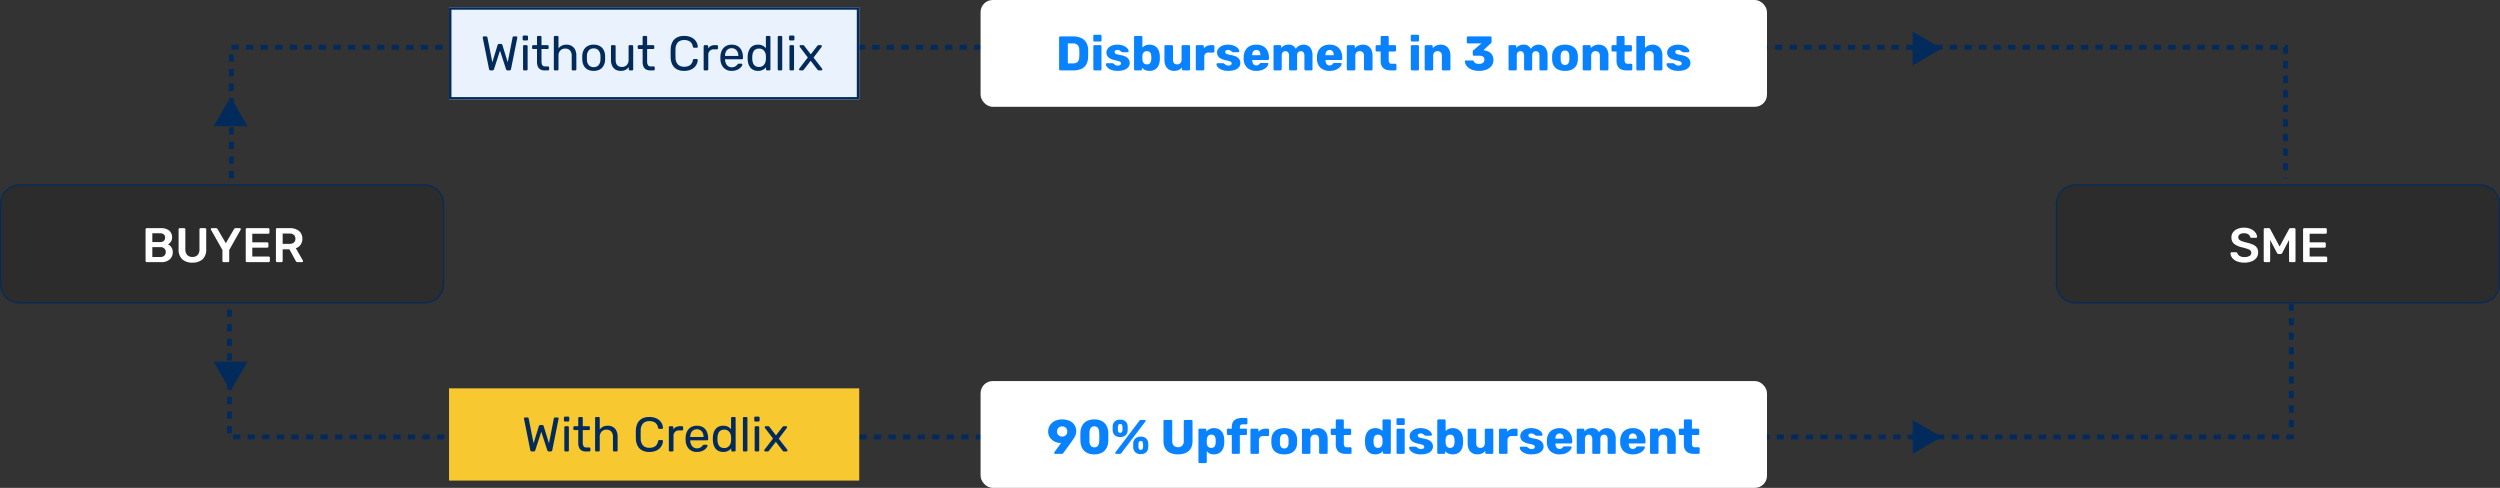 <svg xmlns="http://www.w3.org/2000/svg" width="1030" height="201" viewBox="0 0 1030 201">
  <rect x="0" y="0" width="1030" height="201" fill="#333333" stroke="none"/>
  <g id="Group_92516" data-name="Group 92516" transform="translate(-2980 -2218)">
    <path id="Path_271512" data-name="Path 271512" d="M848.117,48.929h-2v-.262h2ZM1.8,48.929h-2v-3h2Zm846.315-3.262h-2v-3h2ZM1.8,42.929h-2v-3h2Zm846.315-3.262h-2v-3h2ZM1.8,36.929h-2v-3h2Zm846.315-3.262h-2v-3h2ZM1.8,30.929h-2v-3h2Zm846.315-3.262h-2v-3h2ZM1.8,24.929h-2v-3h2Zm846.315-3.262h-2v-3h2ZM1.8,18.929h-2v-3h2Zm846.315-3.262h-2v-3h2ZM1.8,12.929h-2v-3h2ZM848.117,9.667h-2v-3h2ZM1.8,6.929h-2v-3h2ZM848.117,3.667h-2v-3h2ZM1.8.929h-2v-3h2ZM848.117-2.333h-2V-5.045h.712v-1h1.288Zm-4.288-1.712h-3v-2h3Zm-6,0h-3v-2h3Zm-6,0h-3v-2h3Zm-6,0h-3v-2h3Zm-6,0h-3v-2h3Zm-6,0h-3v-2h3Zm-6,0h-3v-2h3Zm-6,0h-3v-2h3Zm-6,0h-3v-2h3Zm-6,0h-3v-2h3Zm-6,0h-3v-2h3Zm-6,0h-3v-2h3Zm-6,0h-3v-2h3Zm-6,0h-3v-2h3Zm-6,0h-3v-2h3Zm-6,0h-3v-2h3Zm-6,0h-3v-2h3Zm-6,0h-3v-2h3Zm-6,0h-3v-2h3Zm-6,0h-3v-2h3Zm-6,0h-3v-2h3Zm-6,0h-3v-2h3Zm-6,0h-3v-2h3Zm-6,0h-3v-2h3Zm-6,0h-3v-2h3Zm-6,0h-3v-2h3Zm-6,0h-3v-2h3Zm-6,0h-3v-2h3Zm-6,0h-3v-2h3Zm-6,0h-3v-2h3Zm-6,0h-3v-2h3Zm-6,0h-3v-2h3Zm-6,0h-3v-2h3Zm-6,0h-3v-2h3Zm-6,0h-3v-2h3Zm-6,0h-3v-2h3Zm-6,0h-3v-2h3Zm-6,0h-3v-2h3Zm-6,0h-3v-2h3Zm-6,0h-3v-2h3Zm-6,0h-3v-2h3Zm-6,0h-3v-2h3Zm-6,0h-3v-2h3Zm-6,0h-3v-2h3Zm-6,0h-3v-2h3Zm-6,0h-3v-2h3Zm-6,0h-3v-2h3Zm-6,0h-3v-2h3Zm-6,0h-3v-2h3Zm-6,0h-3v-2h3Zm-6,0h-3v-2h3Zm-6,0h-3v-2h3Zm-6,0h-3v-2h3Zm-6,0h-3v-2h3Zm-6,0h-3v-2h3Zm-6,0h-3v-2h3Zm-6,0h-3v-2h3Zm-6,0h-3v-2h3Zm-6,0h-3v-2h3Zm-6,0h-3v-2h3Zm-6,0h-3v-2h3Zm-6,0h-3v-2h3Zm-6,0h-3v-2h3Zm-6,0h-3v-2h3Zm-6,0h-3v-2h3Zm-6,0h-3v-2h3Zm-6,0h-3v-2h3Zm-6,0h-3v-2h3Zm-6,0h-3v-2h3Zm-6,0h-3v-2h3Zm-6,0h-3v-2h3Zm-6,0h-3v-2h3Zm-6,0h-3v-2h3Zm-6,0h-3v-2h3Zm-6,0h-3v-2h3Zm-6,0h-3v-2h3Zm-6,0h-3v-2h3Zm-6,0h-3v-2h3Zm-6,0h-3v-2h3Zm-6,0h-3v-2h3Zm-6,0h-3v-2h3Zm-6,0h-3v-2h3Zm-6,0h-3v-2h3Zm-6,0h-3v-2h3Zm-6,0h-3v-2h3Zm-6,0h-3v-2h3Zm-6,0h-3v-2h3Zm-6,0h-3v-2h3Zm-6,0h-3v-2h3Zm-6,0h-3v-2h3Zm-6,0h-3v-2h3Zm-6,0h-3v-2h3Zm-6,0h-3v-2h3Zm-6,0h-3v-2h3Zm-6,0h-3v-2h3Zm-6,0h-3v-2h3Zm-6,0h-3v-2h3Zm-6,0h-3v-2h3Zm-6,0h-3v-2h3Zm-6,0h-3v-2h3Zm-6,0h-3v-2h3Zm-6,0h-3v-2h3Zm-6,0h-3v-2h3Zm-6,0h-3v-2h3Zm-6,0h-3v-2h3Zm-6,0h-3v-2h3Zm-6,0h-3v-2h3Zm-6,0h-3v-2h3Zm-6,0h-3v-2h3Zm-6,0h-3v-2h3Zm-6,0h-3v-2h3Zm-6,0h-3v-2h3Zm-6,0h-3v-2h3Zm-6,0h-3v-2h3Zm-6,0h-3v-2h3Zm-6,0h-3v-2h3Zm-6,0h-3v-2h3Zm-6,0h-3v-2h3Zm-6,0h-3v-2h3Zm-6,0h-3v-2h3Zm-6,0h-3v-2h3Zm-6,0h-3v-2h3Zm-6,0h-3v-2h3Zm-6,0h-3v-2h3Zm-6,0h-3v-2h3Zm-6,0h-3v-2h3Zm-6,0h-3v-2h3Zm-6,0h-3v-2h3Zm-6,0h-3v-2h3Zm-6,0h-3v-2h3Zm-6,0h-3v-2h3Zm-6,0h-3v-2h3Zm-6,0h-3v-2h3Zm-6,0h-3v-2h3Zm-6,0h-3v-2h3Zm-6,0h-3v-2h3Zm-6,0h-3v-2h3Zm-6,0h-3v-2h3Zm-6,0h-3v-2h3Zm-6,0h-3v-2h3Zm-6,0h-3v-2h3Z" transform="translate(3074.5 2242.5)" fill="#022b5c"/>
    <rect id="Rectangle_50396" data-name="Rectangle 50396" width="324" height="44" rx="5" transform="translate(3384 2218)" fill="#fff"/>
    <path id="Path_271519" data-name="Path 271519" d="M-129.15,0a.47.47,0,0,1-.36-.15.5.5,0,0,1-.14-.35v-13a.487.487,0,0,1,.14-.36.487.487,0,0,1,.36-.14h5.2a8.006,8.006,0,0,1,3.34.63,4.7,4.7,0,0,1,2.12,1.84,6.036,6.036,0,0,1,.8,2.99q.02.88.02,1.54t-.02,1.52a6.634,6.634,0,0,1-.79,3.08,4.309,4.309,0,0,1-2.06,1.81,8.259,8.259,0,0,1-3.31.59Zm3.1-2.88h2.1a3.337,3.337,0,0,0,1.43-.27,1.8,1.8,0,0,0,.86-.85,3.585,3.585,0,0,0,.31-1.52q.04-.58.05-1.04t0-.92q-.01-.46-.05-1.02a2.735,2.735,0,0,0-.71-1.99,2.807,2.807,0,0,0-1.99-.63h-2Zm11,2.88a.47.47,0,0,1-.36-.15.5.5,0,0,1-.14-.35V-9.9a.487.487,0,0,1,.14-.36.487.487,0,0,1,.36-.14h2.36a.487.487,0,0,1,.36.14.487.487,0,0,1,.14.36V-.5a.5.5,0,0,1-.14.35.47.47,0,0,1-.36.15Zm-.02-11.9a.487.487,0,0,1-.36-.14.487.487,0,0,1-.14-.36v-1.8a.5.5,0,0,1,.14-.35.47.47,0,0,1,.36-.15h2.4a.48.48,0,0,1,.35.15.48.48,0,0,1,.15.35v1.8a.47.47,0,0,1-.15.36.5.5,0,0,1-.35.14ZM-105.55.2a7.341,7.341,0,0,1-2.21-.29,5.1,5.1,0,0,1-1.48-.71,3.25,3.25,0,0,1-.85-.87,1.753,1.753,0,0,1-.3-.79.4.4,0,0,1,.14-.36.509.509,0,0,1,.34-.14h2.28a.294.294,0,0,1,.11.02.348.348,0,0,1,.11.08,3.387,3.387,0,0,1,.52.35,2.946,2.946,0,0,0,.6.37,1.914,1.914,0,0,0,.82.16,1.786,1.786,0,0,0,.94-.23.721.721,0,0,0,.38-.65.786.786,0,0,0-.18-.53,1.8,1.8,0,0,0-.73-.41,10.864,10.864,0,0,0-1.65-.4,8.185,8.185,0,0,1-1.82-.63,3.029,3.029,0,0,1-1.2-1.02,2.7,2.7,0,0,1-.42-1.53,2.642,2.642,0,0,1,.52-1.54,3.753,3.753,0,0,1,1.52-1.21,5.816,5.816,0,0,1,2.48-.47,6.691,6.691,0,0,1,2,.27,4.99,4.99,0,0,1,1.44.69,3.611,3.611,0,0,1,.88.86,1.624,1.624,0,0,1,.32.8.429.429,0,0,1-.12.35.427.427,0,0,1-.32.15h-2.08a.453.453,0,0,1-.16-.03.686.686,0,0,1-.14-.07,2.5,2.5,0,0,1-.48-.32,2.887,2.887,0,0,0-.56-.36,1.781,1.781,0,0,0-.8-.16,1.312,1.312,0,0,0-.84.24.758.758,0,0,0-.3.62.768.768,0,0,0,.17.48,1.5,1.5,0,0,0,.7.4,13.983,13.983,0,0,0,1.65.4,6.225,6.225,0,0,1,2.2.71,3.056,3.056,0,0,1,1.17,1.14,2.849,2.849,0,0,1,.35,1.37,2.679,2.679,0,0,1-.58,1.7,3.717,3.717,0,0,1-1.69,1.15A7.929,7.929,0,0,1-105.55.2Zm13.14,0a4.129,4.129,0,0,1-1.86-.38,3.769,3.769,0,0,1-1.24-.96V-.5a.48.48,0,0,1-.15.35.48.48,0,0,1-.35.15h-2.26a.47.47,0,0,1-.36-.15.5.5,0,0,1-.14-.35V-13.7a.487.487,0,0,1,.14-.36.487.487,0,0,1,.36-.14h2.44a.487.487,0,0,1,.36.14.487.487,0,0,1,.14.36v4.28a3.958,3.958,0,0,1,1.22-.85,4.049,4.049,0,0,1,1.7-.33,4.458,4.458,0,0,1,1.77.33,3.64,3.64,0,0,1,1.31.94,4.334,4.334,0,0,1,.84,1.48,6.671,6.671,0,0,1,.34,1.93q.02.4.02.71t-.02.71a6.85,6.85,0,0,1-.34,1.99,4.246,4.246,0,0,1-.85,1.48,3.545,3.545,0,0,1-1.31.92A4.634,4.634,0,0,1-92.41.2Zm-1.08-2.68a1.757,1.757,0,0,0,1.06-.28,1.567,1.567,0,0,0,.55-.76,3.987,3.987,0,0,0,.21-1.06,9.621,9.621,0,0,0,0-1.24,3.987,3.987,0,0,0-.21-1.06,1.567,1.567,0,0,0-.55-.76,1.757,1.757,0,0,0-1.06-.28,1.786,1.786,0,0,0-1.02.27,1.692,1.692,0,0,0-.6.7,2.411,2.411,0,0,0-.22.93q-.02.38-.02.74t.02.76a3.423,3.423,0,0,0,.22,1,1.651,1.651,0,0,0,.58.75A1.73,1.73,0,0,0-93.49-2.48ZM-82.33.2a3.949,3.949,0,0,1-2.03-.52,3.532,3.532,0,0,1-1.39-1.53,5.529,5.529,0,0,1-.5-2.47V-9.9a.487.487,0,0,1,.14-.36.487.487,0,0,1,.36-.14h2.5a.522.522,0,0,1,.37.14.47.47,0,0,1,.15.36v5.46q0,1.96,1.74,1.96a1.732,1.732,0,0,0,1.31-.51,2.009,2.009,0,0,0,.49-1.45V-9.9a.487.487,0,0,1,.14-.36.487.487,0,0,1,.36-.14h2.5a.487.487,0,0,1,.36.14.487.487,0,0,1,.14.36V-.5a.5.5,0,0,1-.14.35.47.47,0,0,1-.36.15h-2.32a.48.48,0,0,1-.35-.15.48.48,0,0,1-.15-.35v-.76A3.281,3.281,0,0,1-80.36-.17,4.81,4.81,0,0,1-82.33.2Zm9.5-.2a.47.47,0,0,1-.36-.15.5.5,0,0,1-.14-.35V-9.9a.5.5,0,0,1,.14-.35.47.47,0,0,1,.36-.15h2.3a.5.5,0,0,1,.37.15.48.48,0,0,1,.15.35v.8a3.545,3.545,0,0,1,1.27-.96,4.049,4.049,0,0,1,1.69-.34h.88a.487.487,0,0,1,.36.14.487.487,0,0,1,.14.36v2.06a.5.5,0,0,1-.14.35.47.47,0,0,1-.36.15h-1.94a1.717,1.717,0,0,0-1.27.45,1.717,1.717,0,0,0-.45,1.27V-.5a.48.48,0,0,1-.15.35.5.5,0,0,1-.37.15Zm12.86.2a7.341,7.341,0,0,1-2.21-.29A5.1,5.1,0,0,1-63.66-.8a3.25,3.25,0,0,1-.85-.87,1.753,1.753,0,0,1-.3-.79.4.4,0,0,1,.14-.36.509.509,0,0,1,.34-.14h2.28a.294.294,0,0,1,.11.02.348.348,0,0,1,.11.08,3.387,3.387,0,0,1,.52.35,2.947,2.947,0,0,0,.6.37,1.914,1.914,0,0,0,.82.16,1.786,1.786,0,0,0,.94-.23.721.721,0,0,0,.38-.65.786.786,0,0,0-.18-.53,1.8,1.8,0,0,0-.73-.41,10.864,10.864,0,0,0-1.65-.4,8.185,8.185,0,0,1-1.82-.63,3.029,3.029,0,0,1-1.2-1.02,2.7,2.7,0,0,1-.42-1.53,2.642,2.642,0,0,1,.52-1.54,3.753,3.753,0,0,1,1.52-1.21,5.816,5.816,0,0,1,2.48-.47,6.691,6.691,0,0,1,2,.27,4.99,4.99,0,0,1,1.44.69,3.611,3.611,0,0,1,.88.86,1.624,1.624,0,0,1,.32.8.429.429,0,0,1-.12.35.427.427,0,0,1-.32.15h-2.08a.453.453,0,0,1-.16-.03.686.686,0,0,1-.14-.07,2.5,2.5,0,0,1-.48-.32,2.888,2.888,0,0,0-.56-.36,1.781,1.781,0,0,0-.8-.16,1.312,1.312,0,0,0-.84.24.758.758,0,0,0-.3.62.768.768,0,0,0,.17.48,1.5,1.5,0,0,0,.7.4,13.983,13.983,0,0,0,1.65.4,6.225,6.225,0,0,1,2.2.71,3.056,3.056,0,0,1,1.17,1.14,2.849,2.849,0,0,1,.35,1.37,2.679,2.679,0,0,1-.58,1.7A3.717,3.717,0,0,1-57.24-.21,7.929,7.929,0,0,1-59.97.2Zm11.58,0a5.357,5.357,0,0,1-3.76-1.28,5.068,5.068,0,0,1-1.46-3.8v-.7a5.8,5.8,0,0,1,.71-2.71,4.3,4.3,0,0,1,1.8-1.72,5.817,5.817,0,0,1,2.69-.59,5.517,5.517,0,0,1,2.91.7A4.45,4.45,0,0,1-43.77-8a6.22,6.22,0,0,1,.58,2.74v.48a.487.487,0,0,1-.14.36.487.487,0,0,1-.36.14h-6.4v.14a3.156,3.156,0,0,0,.21,1.06,1.722,1.722,0,0,0,.56.76,1.464,1.464,0,0,0,.91.28,1.539,1.539,0,0,0,.67-.13,1.764,1.764,0,0,0,.45-.3,3.517,3.517,0,0,0,.28-.29.988.988,0,0,1,.29-.27.9.9,0,0,1,.35-.05h2.48a.468.468,0,0,1,.33.12.362.362,0,0,1,.11.32,1.758,1.758,0,0,1-.34.82,4.13,4.13,0,0,1-.93.95,5.057,5.057,0,0,1-1.53.77A6.911,6.911,0,0,1-48.39.2Zm-1.7-6.46h3.38V-6.3a3.013,3.013,0,0,0-.19-1.13,1.549,1.549,0,0,0-.58-.73,1.637,1.637,0,0,0-.93-.26,1.555,1.555,0,0,0-.9.26,1.633,1.633,0,0,0-.58.73,2.879,2.879,0,0,0-.2,1.13ZM-40.81,0a.47.47,0,0,1-.36-.15.5.5,0,0,1-.14-.35V-9.9a.487.487,0,0,1,.14-.36.487.487,0,0,1,.36-.14h2.18a.487.487,0,0,1,.36.14.487.487,0,0,1,.14.36v.68a3.551,3.551,0,0,1,1.12-.95,3.528,3.528,0,0,1,1.7-.43,3.107,3.107,0,0,1,3.18,1.72,3.508,3.508,0,0,1,1.31-1.24,3.737,3.737,0,0,1,1.87-.48,3.728,3.728,0,0,1,1.87.47,3.371,3.371,0,0,1,1.33,1.44,5.475,5.475,0,0,1,.5,2.51V-.5a.5.5,0,0,1-.14.35.47.47,0,0,1-.36.15h-2.32a.5.5,0,0,1-.37-.15.48.48,0,0,1-.15-.35V-6.04a2.562,2.562,0,0,0-.2-1.11,1.267,1.267,0,0,0-.54-.59,1.642,1.642,0,0,0-.78-.18,1.537,1.537,0,0,0-.71.18,1.3,1.3,0,0,0-.56.59,2.456,2.456,0,0,0-.21,1.11V-.5a.5.5,0,0,1-.14.35.47.47,0,0,1-.36.15h-2.32a.47.47,0,0,1-.36-.15.5.5,0,0,1-.14-.35V-6.04a2.36,2.36,0,0,0-.22-1.11,1.376,1.376,0,0,0-.56-.59,1.557,1.557,0,0,0-.74-.18,1.576,1.576,0,0,0-.73.18,1.3,1.3,0,0,0-.56.59,2.4,2.4,0,0,0-.21,1.09V-.5a.48.48,0,0,1-.15.35.48.48,0,0,1-.35.15Zm22.62.2a5.357,5.357,0,0,1-3.76-1.28,5.068,5.068,0,0,1-1.46-3.8v-.7a5.8,5.8,0,0,1,.71-2.71,4.3,4.3,0,0,1,1.8-1.72,5.817,5.817,0,0,1,2.69-.59,5.517,5.517,0,0,1,2.91.7A4.45,4.45,0,0,1-13.57-8a6.22,6.22,0,0,1,.58,2.74v.48a.487.487,0,0,1-.14.36.487.487,0,0,1-.36.14h-6.4v.14a3.156,3.156,0,0,0,.21,1.06,1.722,1.722,0,0,0,.56.76,1.464,1.464,0,0,0,.91.28,1.539,1.539,0,0,0,.67-.13,1.764,1.764,0,0,0,.45-.3,3.517,3.517,0,0,0,.28-.29.988.988,0,0,1,.29-.27.9.9,0,0,1,.35-.05h2.48a.468.468,0,0,1,.33.12.362.362,0,0,1,.11.32,1.758,1.758,0,0,1-.34.82,4.13,4.13,0,0,1-.93.95,5.057,5.057,0,0,1-1.53.77A6.911,6.911,0,0,1-18.19.2Zm-1.7-6.46h3.38V-6.3a3.013,3.013,0,0,0-.19-1.13,1.548,1.548,0,0,0-.58-.73,1.637,1.637,0,0,0-.93-.26,1.555,1.555,0,0,0-.9.26,1.633,1.633,0,0,0-.58.73,2.879,2.879,0,0,0-.2,1.13ZM-10.61,0a.47.47,0,0,1-.36-.15.5.5,0,0,1-.14-.35V-9.9a.487.487,0,0,1,.14-.36.487.487,0,0,1,.36-.14h2.3a.522.522,0,0,1,.37.14.47.47,0,0,1,.15.36v.76a3.964,3.964,0,0,1,1.34-1.04,4.378,4.378,0,0,1,1.98-.42,3.988,3.988,0,0,1,2.05.52,3.6,3.6,0,0,1,1.4,1.52A5.423,5.423,0,0,1-.51-6.08V-.5a.5.5,0,0,1-.14.35A.47.47,0,0,1-1.01,0H-3.53a.48.48,0,0,1-.35-.15A.48.48,0,0,1-4.03-.5V-5.96a2.122,2.122,0,0,0-.45-1.45,1.68,1.68,0,0,0-1.33-.51,1.732,1.732,0,0,0-1.31.51,2.009,2.009,0,0,0-.49,1.45V-.5a.48.48,0,0,1-.15.35A.48.48,0,0,1-8.11,0ZM6.97,0A5.449,5.449,0,0,1,4.76-.41,3,3,0,0,1,3.33-1.69a4.481,4.481,0,0,1-.5-2.25V-7.78H1.27A.522.522,0,0,1,.9-7.92a.47.47,0,0,1-.15-.36V-9.9a.47.47,0,0,1,.15-.36.522.522,0,0,1,.37-.14H2.83v-3.3a.47.47,0,0,1,.15-.36.5.5,0,0,1,.35-.14H5.65a.487.487,0,0,1,.36.14.487.487,0,0,1,.14.36v3.3h2.5a.522.522,0,0,1,.37.14.47.47,0,0,1,.15.36v1.62a.47.47,0,0,1-.15.36.522.522,0,0,1-.37.14H6.15v3.56a1.961,1.961,0,0,0,.26,1.08.969.969,0,0,0,.88.4H8.83a.487.487,0,0,1,.36.14.487.487,0,0,1,.14.36V-.5a.5.5,0,0,1-.14.35A.47.47,0,0,1,8.83,0Zm8.78,0a.47.47,0,0,1-.36-.15.5.5,0,0,1-.14-.35V-9.9a.487.487,0,0,1,.14-.36.487.487,0,0,1,.36-.14h2.36a.487.487,0,0,1,.36.14.487.487,0,0,1,.14.36V-.5a.5.5,0,0,1-.14.35.47.47,0,0,1-.36.15Zm-.02-11.9a.487.487,0,0,1-.36-.14.487.487,0,0,1-.14-.36v-1.8a.5.5,0,0,1,.14-.35.47.47,0,0,1,.36-.15h2.4a.48.48,0,0,1,.35.15.48.48,0,0,1,.15.35v1.8a.47.47,0,0,1-.15.36.5.5,0,0,1-.35.14ZM21.47,0a.47.47,0,0,1-.36-.15.5.5,0,0,1-.14-.35V-9.9a.487.487,0,0,1,.14-.36.487.487,0,0,1,.36-.14h2.3a.522.522,0,0,1,.37.14.47.47,0,0,1,.15.36v.76a3.964,3.964,0,0,1,1.34-1.04,4.378,4.378,0,0,1,1.98-.42,3.988,3.988,0,0,1,2.05.52,3.6,3.6,0,0,1,1.4,1.52,5.423,5.423,0,0,1,.51,2.48V-.5a.5.5,0,0,1-.14.35.47.47,0,0,1-.36.15H28.55a.48.48,0,0,1-.35-.15.48.48,0,0,1-.15-.35V-5.96a2.122,2.122,0,0,0-.45-1.45,1.68,1.68,0,0,0-1.33-.51,1.732,1.732,0,0,0-1.31.51,2.009,2.009,0,0,0-.49,1.45V-.5a.48.48,0,0,1-.15.35.48.48,0,0,1-.35.15ZM43.41.2a8.417,8.417,0,0,1-2.65-.37,5.458,5.458,0,0,1-1.81-.96,4.092,4.092,0,0,1-1.04-1.26,3.072,3.072,0,0,1-.36-1.29.391.391,0,0,1,.13-.3.441.441,0,0,1,.31-.12h2.62a.655.655,0,0,1,.36.09.863.863,0,0,1,.26.29,1.508,1.508,0,0,0,.47.62,1.792,1.792,0,0,0,.75.33,4.794,4.794,0,0,0,.96.09A2.431,2.431,0,0,0,45-3.15a1.582,1.582,0,0,0,.57-1.29,1.383,1.383,0,0,0-.54-1.23,2.71,2.71,0,0,0-1.54-.37H41.27a.487.487,0,0,1-.36-.14.487.487,0,0,1-.14-.36V-7.66a.851.851,0,0,1,.1-.42.73.73,0,0,1,.22-.26l3.28-2.78H38.81a.5.5,0,0,1-.35-.14.47.47,0,0,1-.15-.36V-13.5a.47.47,0,0,1,.15-.36.5.5,0,0,1,.35-.14h9.2a.522.522,0,0,1,.37.14.47.47,0,0,1,.15.36v1.7a.755.755,0,0,1-.1.39,1.02,1.02,0,0,1-.22.27L45.17-8.32l.14.04a6,6,0,0,1,2.05.6,3.513,3.513,0,0,1,1.41,1.31,4.059,4.059,0,0,1,.52,2.15,3.714,3.714,0,0,1-.77,2.35A4.956,4.956,0,0,1,46.43-.34,7.922,7.922,0,0,1,43.41.2ZM56.03,0a.47.47,0,0,1-.36-.15.5.5,0,0,1-.14-.35V-9.9a.487.487,0,0,1,.14-.36.487.487,0,0,1,.36-.14h2.18a.487.487,0,0,1,.36.14.487.487,0,0,1,.14.36v.68a3.551,3.551,0,0,1,1.12-.95,3.528,3.528,0,0,1,1.7-.43,3.107,3.107,0,0,1,3.18,1.72,3.508,3.508,0,0,1,1.31-1.24,3.737,3.737,0,0,1,1.87-.48,3.728,3.728,0,0,1,1.87.47,3.372,3.372,0,0,1,1.33,1.44,5.475,5.475,0,0,1,.5,2.51V-.5a.5.5,0,0,1-.14.35.47.47,0,0,1-.36.15H68.77a.5.5,0,0,1-.37-.15.48.48,0,0,1-.15-.35V-6.04a2.562,2.562,0,0,0-.2-1.11,1.267,1.267,0,0,0-.54-.59,1.642,1.642,0,0,0-.78-.18,1.537,1.537,0,0,0-.71.18,1.3,1.3,0,0,0-.56.59,2.456,2.456,0,0,0-.21,1.11V-.5a.5.5,0,0,1-.14.35.47.47,0,0,1-.36.15H62.43a.47.47,0,0,1-.36-.15.5.5,0,0,1-.14-.35V-6.04a2.36,2.36,0,0,0-.22-1.11,1.376,1.376,0,0,0-.56-.59,1.557,1.557,0,0,0-.74-.18,1.576,1.576,0,0,0-.73.18,1.3,1.3,0,0,0-.56.59,2.4,2.4,0,0,0-.21,1.09V-.5a.48.48,0,0,1-.15.35.48.48,0,0,1-.35.15ZM78.77.2a6.635,6.635,0,0,1-2.83-.54,3.963,3.963,0,0,1-1.76-1.55,5.16,5.16,0,0,1-.69-2.41q-.02-.4-.02-.91t.02-.89a4.926,4.926,0,0,1,.72-2.42A4.176,4.176,0,0,1,76-10.06a6.476,6.476,0,0,1,2.77-.54,6.528,6.528,0,0,1,2.79.54,4.176,4.176,0,0,1,1.79,1.54,4.926,4.926,0,0,1,.72,2.42q.02.38.02.89t-.02.91a5.16,5.16,0,0,1-.69,2.41A3.963,3.963,0,0,1,81.62-.34,6.689,6.689,0,0,1,78.77.2Zm0-2.44a1.539,1.539,0,0,0,1.31-.54,2.941,2.941,0,0,0,.47-1.62q.02-.3.02-.8T80.55-6a2.958,2.958,0,0,0-.47-1.61,1.527,1.527,0,0,0-1.31-.55,1.537,1.537,0,0,0-1.29.55A2.75,2.75,0,0,0,77.01-6q-.02.3-.02.8t.02.8a2.737,2.737,0,0,0,.47,1.62A1.549,1.549,0,0,0,78.77-2.24ZM86.57,0a.47.47,0,0,1-.36-.15.5.5,0,0,1-.14-.35V-9.9a.487.487,0,0,1,.14-.36.487.487,0,0,1,.36-.14h2.3a.522.522,0,0,1,.37.14.47.47,0,0,1,.15.36v.76a3.964,3.964,0,0,1,1.34-1.04,4.378,4.378,0,0,1,1.98-.42,3.988,3.988,0,0,1,2.05.52,3.6,3.6,0,0,1,1.4,1.52,5.423,5.423,0,0,1,.51,2.48V-.5a.5.5,0,0,1-.14.35.47.47,0,0,1-.36.15H93.65a.48.48,0,0,1-.35-.15.48.48,0,0,1-.15-.35V-5.96a2.122,2.122,0,0,0-.45-1.45,1.68,1.68,0,0,0-1.33-.51,1.732,1.732,0,0,0-1.31.51,2.009,2.009,0,0,0-.49,1.45V-.5a.48.48,0,0,1-.15.35.48.48,0,0,1-.35.15Zm17.58,0a5.449,5.449,0,0,1-2.21-.41,3,3,0,0,1-1.43-1.28,4.481,4.481,0,0,1-.5-2.25V-7.78H98.45a.522.522,0,0,1-.37-.14.47.47,0,0,1-.15-.36V-9.9a.47.47,0,0,1,.15-.36.522.522,0,0,1,.37-.14h1.56v-3.3a.47.47,0,0,1,.15-.36.5.5,0,0,1,.35-.14h2.32a.487.487,0,0,1,.36.14.487.487,0,0,1,.14.36v3.3h2.5a.522.522,0,0,1,.37.14.47.47,0,0,1,.15.36v1.62a.47.47,0,0,1-.15.36.522.522,0,0,1-.37.14h-2.5v3.56a1.961,1.961,0,0,0,.26,1.08.969.969,0,0,0,.88.4h1.54a.487.487,0,0,1,.36.14.487.487,0,0,1,.14.36V-.5a.5.5,0,0,1-.14.35.47.47,0,0,1-.36.15Zm4.52,0a.47.47,0,0,1-.36-.15.5.5,0,0,1-.14-.35V-13.7a.487.487,0,0,1,.14-.36.487.487,0,0,1,.36-.14h2.56a.487.487,0,0,1,.36.14.487.487,0,0,1,.14.36v4.46a3.972,3.972,0,0,1,1.33-.99,4.271,4.271,0,0,1,1.83-.37,4.1,4.1,0,0,1,2.07.52,3.628,3.628,0,0,1,1.43,1.52,5.335,5.335,0,0,1,.52,2.48V-.5a.5.5,0,0,1-.14.35.47.47,0,0,1-.36.15h-2.58a.48.48,0,0,1-.35-.15.48.48,0,0,1-.15-.35V-5.96a2.122,2.122,0,0,0-.45-1.45,1.654,1.654,0,0,0-1.31-.51,1.791,1.791,0,0,0-1.34.51,1.985,1.985,0,0,0-.5,1.45V-.5a.5.5,0,0,1-.14.35.47.47,0,0,1-.36.15Zm16.78.2a7.341,7.341,0,0,1-2.21-.29,5.1,5.1,0,0,1-1.48-.71,3.25,3.25,0,0,1-.85-.87,1.753,1.753,0,0,1-.3-.79.4.4,0,0,1,.14-.36.509.509,0,0,1,.34-.14h2.28a.294.294,0,0,1,.11.02.348.348,0,0,1,.11.08,3.387,3.387,0,0,1,.52.35,2.946,2.946,0,0,0,.6.37,1.914,1.914,0,0,0,.82.16,1.786,1.786,0,0,0,.94-.23.721.721,0,0,0,.38-.65.786.786,0,0,0-.18-.53,1.8,1.8,0,0,0-.73-.41,10.864,10.864,0,0,0-1.65-.4,8.185,8.185,0,0,1-1.82-.63,3.029,3.029,0,0,1-1.2-1.02,2.7,2.7,0,0,1-.42-1.53,2.642,2.642,0,0,1,.52-1.54,3.753,3.753,0,0,1,1.52-1.21,5.816,5.816,0,0,1,2.48-.47,6.691,6.691,0,0,1,2,.27,4.99,4.99,0,0,1,1.44.69,3.611,3.611,0,0,1,.88.86,1.624,1.624,0,0,1,.32.8.429.429,0,0,1-.12.35.427.427,0,0,1-.32.15h-2.08a.453.453,0,0,1-.16-.03.686.686,0,0,1-.14-.07,2.5,2.5,0,0,1-.48-.32,2.887,2.887,0,0,0-.56-.36,1.781,1.781,0,0,0-.8-.16,1.312,1.312,0,0,0-.84.24.758.758,0,0,0-.3.62.768.768,0,0,0,.17.48,1.5,1.5,0,0,0,.7.4,13.983,13.983,0,0,0,1.65.4,6.225,6.225,0,0,1,2.2.71,3.056,3.056,0,0,1,1.17,1.14,2.849,2.849,0,0,1,.35,1.37,2.679,2.679,0,0,1-.58,1.7,3.717,3.717,0,0,1-1.69,1.15A7.929,7.929,0,0,1,125.45.2Z" transform="translate(3546 2247)" fill="#0982ff"/>
    <path id="Path_271513" data-name="Path 271513" d="M268.046,1h-3V-1h3Zm-6,0h-3V-1h3Zm-6,0h-3V-1h3Zm-6,0h-3V-1h3Zm-6,0h-3V-1h3Zm-6,0h-3V-1h3Zm-6,0h-3V-1h3Zm-6,0h-3V-1h3Zm-6,0h-3V-1h3Zm-6,0h-3V-1h3Zm-6,0h-3V-1h3Zm-6,0h-3V-1h3Zm-6,0h-3V-1h3Zm-6,0h-3V-1h3Zm-6,0h-3V-1h3Zm-6,0h-3V-1h3Zm-6,0h-3V-1h3Zm-6,0h-3V-1h3Zm-6,0h-3V-1h3Zm-6,0h-3V-1h3Zm-6,0h-3V-1h3Zm-6,0h-3V-1h3Zm-6,0h-3V-1h3Zm-6,0h-3V-1h3Zm-6,0h-3V-1h3Zm-6,0h-3V-1h3Zm-6,0h-3V-1h3Zm-6,0h-3V-1h3Zm-6,0h-3V-1h3Zm-6,0h-3V-1h3Zm-6,0h-3V-1h3Zm-6,0h-3V-1h3Zm-6,0h-3V-1h3Zm-6,0h-3V-1h3Zm-6,0h-3V-1h3Zm-6,0h-3V-1h3Zm-6,0h-3V-1h3Zm-6,0h-3V-1h3Zm-6,0h-3V-1h3Zm-6,0h-3V-1h3Zm-6,0h-3V-1h3Zm-6,0h-3V-1h3Zm-6,0h-3V-1h3Zm-6,0h-3V-1h3Zm-6,0h-3V-1h3Zm-6,0h-3V-1h3Zm-6,0h-3V-1h3Zm-6,0h-3V-1h3Zm-6,0h-3V-1h3Zm-6,0h-3V-1h3Zm-6,0h-3V-1h3Zm-6,0h-3V-1h3Zm-3.521-2.478h-2v-3h2Zm0-6h-2v-3h2Zm0-6h-2v-3h2Zm0-6h-2v-3h2Zm0-6h-2v-3h2Zm0-6h-2v-3h2Zm0-6h-2v-3h2Zm0-6h-2v-3h2Zm0-6h-2v-3h2Zm0-6h-2v-3h2Zm0-6h-2v-3h2Zm0-6h-2v-3h2Z" transform="translate(3117 2398)" fill="#022b5c"/>
    <path id="Path_271514" data-name="Path 271514" d="M237.032,1H234V-1h2.032v.032h1ZM231,1h-3V-1h3Zm-6,0h-3V-1h3Zm-6,0h-3V-1h3Zm-6,0h-3V-1h3Zm-6,0h-3V-1h3Zm-6,0h-3V-1h3Zm-6,0h-3V-1h3Zm-6,0h-3V-1h3Zm-6,0h-3V-1h3Zm-6,0h-3V-1h3Zm-6,0h-3V-1h3Zm-6,0h-3V-1h3Zm-6,0h-3V-1h3Zm-6,0h-3V-1h3Zm-6,0h-3V-1h3Zm-6,0h-3V-1h3Zm-6,0h-3V-1h3Zm-6,0h-3V-1h3Zm-6,0h-3V-1h3Zm-6,0h-3V-1h3Zm-6,0h-3V-1h3Zm-6,0h-3V-1h3ZM99,1H96V-1h3ZM93,1H90V-1h3ZM87,1H84V-1h3ZM81,1H78V-1h3ZM75,1H72V-1h3ZM69,1H66V-1h3ZM63,1H60V-1h3ZM57,1H54V-1h3ZM51,1H48V-1h3ZM45,1H42V-1h3ZM39,1H36V-1h3ZM33,1H30V-1h3ZM27,1H24V-1h3ZM21,1H18V-1h3ZM15,1H12V-1h3ZM9,1H6V-1H9ZM3,1H0V-1H3ZM237.032-3.968h-2v-3h2Zm0-6h-2v-3h2Zm0-6h-2v-3h2Zm0-6h-2v-3h2Zm0-6h-2v-3h2Zm0-6h-2v-3h2Zm0-6h-2v-3h2Zm0-6h-2v-3h2Zm0-6h-2v-3h2Zm0-6h-2v-3h2Zm0-6h-2v-3h2Z" transform="translate(3688 2398)" fill="#022b5c"/>
    <path id="Polygon_24" data-name="Polygon 24" d="M7,0l7,12H0Z" transform="translate(3780 2231) rotate(90)" fill="#022b5c"/>
    <path id="Polygon_25" data-name="Polygon 25" d="M7,0l7,12H0Z" transform="translate(3780 2391) rotate(90)" fill="#022b5c"/>
    <path id="Polygon_26" data-name="Polygon 26" d="M7,0l7,12H0Z" transform="translate(3082 2379) rotate(180)" fill="#022b5c"/>
    <path id="Polygon_27" data-name="Polygon 27" d="M7,0l7,12H0Z" transform="translate(3068 2258)" fill="#022b5c"/>
    <rect id="Rectangle_50397" data-name="Rectangle 50397" width="324" height="44" rx="5" transform="translate(3384 2375)" fill="#fff"/>
    <path id="Path_271520" data-name="Path 271520" d="M-131.26,0a.391.391,0,0,1-.3-.13.441.441,0,0,1-.12-.31.36.36,0,0,1,.03-.16l.05-.1,2.82-3.86a2.761,2.761,0,0,1-.58.06,5.637,5.637,0,0,1-1.76-.41,5.391,5.391,0,0,1-1.55-.96,4.493,4.493,0,0,1-1.09-1.45,4.318,4.318,0,0,1-.4-1.88,4.889,4.889,0,0,1,.36-1.85,4.718,4.718,0,0,1,1.08-1.6,5.234,5.234,0,0,1,1.79-1.13,6.789,6.789,0,0,1,2.49-.42,7.87,7.87,0,0,1,2.53.37,5.155,5.155,0,0,1,1.83,1.04,4.435,4.435,0,0,1,1.12,1.56,4.763,4.763,0,0,1,.38,1.89,4.318,4.318,0,0,1-.33,1.7,8.458,8.458,0,0,1-.8,1.47q-.47.69-.97,1.39l-3.2,4.38a2.559,2.559,0,0,1-.24.25.679.679,0,0,1-.48.15Zm2.86-7.14a2.3,2.3,0,0,0,1.08-.25,1.9,1.9,0,0,0,.76-.71,2.116,2.116,0,0,0,.28-1.12,2.169,2.169,0,0,0-.28-1.13,1.881,1.881,0,0,0-.76-.72,2.3,2.3,0,0,0-1.08-.25,2.26,2.26,0,0,0-1.06.25,1.881,1.881,0,0,0-.76.72,2.169,2.169,0,0,0-.28,1.13,2.116,2.116,0,0,0,.28,1.12,1.9,1.9,0,0,0,.76.71A2.26,2.26,0,0,0-128.4-7.14ZM-115.14.2a6.837,6.837,0,0,1-2.49-.41,4.87,4.87,0,0,1-1.75-1.13,4.8,4.8,0,0,1-1.06-1.68,6.9,6.9,0,0,1-.42-2.06q-.02-.54-.03-1.23t0-1.4q.01-.71.03-1.27a6.6,6.6,0,0,1,.43-2.05,4.767,4.767,0,0,1,1.08-1.66,4.932,4.932,0,0,1,1.76-1.11,6.864,6.864,0,0,1,2.45-.4,6.927,6.927,0,0,1,2.47.4,4.831,4.831,0,0,1,1.75,1.11,4.963,4.963,0,0,1,1.08,1.66,6.424,6.424,0,0,1,.44,2.05q.02.56.03,1.27t0,1.4q-.01.69-.03,1.23a6.708,6.708,0,0,1-.43,2.06,5,5,0,0,1-1.06,1.68,4.771,4.771,0,0,1-1.74,1.13A6.9,6.9,0,0,1-115.14.2Zm0-2.9a1.715,1.715,0,0,0,1.51-.67,3.2,3.2,0,0,0,.49-1.81q.04-.58.05-1.22t0-1.28q-.01-.64-.05-1.18a3.175,3.175,0,0,0-.49-1.78,1.749,1.749,0,0,0-1.51-.7,1.728,1.728,0,0,0-1.49.7,3.288,3.288,0,0,0-.51,1.78q0,.54-.01,1.18t0,1.28q.01.64.01,1.22a3.254,3.254,0,0,0,.52,1.81A1.7,1.7,0,0,0-115.14-2.7Zm9.06,2.7q-.46,0-.46-.4a.344.344,0,0,1,.08-.22l9.88-13a1.386,1.386,0,0,1,.28-.28.723.723,0,0,1,.42-.1h1.42q.46,0,.46.4a.344.344,0,0,1-.08.22l-9.88,13a1.386,1.386,0,0,1-.28.28.723.723,0,0,1-.42.1Zm10.06.1a3.147,3.147,0,0,1-2.17-.72,2.768,2.768,0,0,1-.91-1.92q-.02-.52-.02-.92t.02-.96a2.791,2.791,0,0,1,.87-1.95,3.134,3.134,0,0,1,2.21-.73,3.127,3.127,0,0,1,2.22.73,2.81,2.81,0,0,1,.86,1.95q.04.56.04.96t-.04.92a2.68,2.68,0,0,1-.9,1.92A3.185,3.185,0,0,1-96.02.1Zm0-1.76a.836.836,0,0,0,.53-.15.966.966,0,0,0,.29-.38,1.481,1.481,0,0,0,.12-.47q.04-.46.04-.84t-.04-.82a1.332,1.332,0,0,0-.23-.69.8.8,0,0,0-.71-.31.772.772,0,0,0-.69.31,1.332,1.332,0,0,0-.23.69q-.02.44-.02.82t.02.84a1.663,1.663,0,0,0,.11.47.857.857,0,0,0,.29.38A.844.844,0,0,0-96.02-1.66Zm-8.46-5.28a3.206,3.206,0,0,1-2.19-.71,2.662,2.662,0,0,1-.89-1.91,9.163,9.163,0,0,1-.03-.92q.01-.4.03-.96a2.7,2.7,0,0,1,.85-1.93,3.165,3.165,0,0,1,2.23-.73,3.127,3.127,0,0,1,2.22.73,2.716,2.716,0,0,1,.84,1.93q.04.56.04.96t-.04.92a2.58,2.58,0,0,1-.88,1.91A3.214,3.214,0,0,1-104.48-6.94Zm0-1.74a.888.888,0,0,0,.52-.14.861.861,0,0,0,.3-.37,1.168,1.168,0,0,0,.1-.47q.04-.46.04-.84t-.04-.82a1.332,1.332,0,0,0-.23-.69.772.772,0,0,0-.69-.31.768.768,0,0,0-.7.31,1.554,1.554,0,0,0-.24.69q-.02.44-.02.82t.02.84a2.859,2.859,0,0,0,.12.47.736.736,0,0,0,.28.37A.926.926,0,0,0-104.48-8.68ZM-80.64.2a7.865,7.865,0,0,1-3.17-.59A4.458,4.458,0,0,1-85.9-2.21a5.993,5.993,0,0,1-.74-3.13V-13.5a.487.487,0,0,1,.14-.36.487.487,0,0,1,.36-.14h2.58a.522.522,0,0,1,.37.14.47.47,0,0,1,.15.36v8.14a2.728,2.728,0,0,0,.62,1.95,2.317,2.317,0,0,0,1.76.65,2.324,2.324,0,0,0,1.75-.65,2.7,2.7,0,0,0,.63-1.95V-13.5a.47.47,0,0,1,.15-.36.5.5,0,0,1,.35-.14h2.6a.5.5,0,0,1,.35.14.47.47,0,0,1,.15.36v8.16a5.993,5.993,0,0,1-.74,3.13A4.466,4.466,0,0,1-77.5-.39,7.739,7.739,0,0,1-80.64.2Zm8.9,3.6a.47.47,0,0,1-.36-.15.5.5,0,0,1-.14-.35V-9.9a.487.487,0,0,1,.14-.36.487.487,0,0,1,.36-.14h2.26a.5.5,0,0,1,.35.14.47.47,0,0,1,.15.36v.72a3.982,3.982,0,0,1,1.24-1.01,3.874,3.874,0,0,1,1.86-.41,4.634,4.634,0,0,1,1.76.31,3.6,3.6,0,0,1,1.31.91,4.154,4.154,0,0,1,.85,1.46,6.74,6.74,0,0,1,.34,1.98q.02.4.02.74t-.02.74a6.62,6.62,0,0,1-.34,1.94,4.239,4.239,0,0,1-.84,1.46,3.7,3.7,0,0,1-1.31.93A4.458,4.458,0,0,1-65.88.2a3.916,3.916,0,0,1-1.71-.35,3.241,3.241,0,0,1-1.21-.99V3.3a.5.5,0,0,1-.14.35.47.47,0,0,1-.36.15Zm4.78-6.28a1.757,1.757,0,0,0,1.06-.28,1.567,1.567,0,0,0,.55-.76,3.987,3.987,0,0,0,.21-1.06,9.621,9.621,0,0,0,0-1.24,3.987,3.987,0,0,0-.21-1.06,1.567,1.567,0,0,0-.55-.76,1.757,1.757,0,0,0-1.06-.28A1.73,1.73,0,0,0-68-7.63a1.651,1.651,0,0,0-.58.75,3.423,3.423,0,0,0-.22,1q-.02.38-.02.74t.02.76a2.411,2.411,0,0,0,.22.93,1.692,1.692,0,0,0,.6.7A1.786,1.786,0,0,0-66.96-2.48ZM-58,0a.48.48,0,0,1-.35-.15A.48.48,0,0,1-58.5-.5V-7.78h-1.52a.487.487,0,0,1-.36-.14.487.487,0,0,1-.14-.36V-9.9a.487.487,0,0,1,.14-.36.487.487,0,0,1,.36-.14h1.52v-.64a4.019,4.019,0,0,1,.53-2.19,2.985,2.985,0,0,1,1.51-1.2,6.63,6.63,0,0,1,2.34-.37h1.56a.487.487,0,0,1,.36.14.487.487,0,0,1,.14.36v1.62a.487.487,0,0,1-.14.36.487.487,0,0,1-.36.14h-1.4a1.19,1.19,0,0,0-.95.32,1.39,1.39,0,0,0-.27.92v.54h2.42a.487.487,0,0,1,.36.14.487.487,0,0,1,.14.36v1.62a.487.487,0,0,1-.14.36.487.487,0,0,1-.36.14h-2.42V-.5a.5.5,0,0,1-.14.35.47.47,0,0,1-.36.15Zm7.68,0a.47.47,0,0,1-.36-.15.5.5,0,0,1-.14-.35V-9.9a.5.5,0,0,1,.14-.35.47.47,0,0,1,.36-.15h2.3a.5.5,0,0,1,.37.15.48.48,0,0,1,.15.35v.8a3.545,3.545,0,0,1,1.27-.96,4.049,4.049,0,0,1,1.69-.34h.88a.487.487,0,0,1,.36.14.487.487,0,0,1,.14.36v2.06a.5.5,0,0,1-.14.35.47.47,0,0,1-.36.15H-45.6a1.717,1.717,0,0,0-1.27.45,1.717,1.717,0,0,0-.45,1.27V-.5a.48.48,0,0,1-.15.35.5.5,0,0,1-.37.15ZM-36.9.2a6.635,6.635,0,0,1-2.83-.54,3.963,3.963,0,0,1-1.76-1.55,5.16,5.16,0,0,1-.69-2.41q-.02-.4-.02-.91t.02-.89a4.926,4.926,0,0,1,.72-2.42,4.176,4.176,0,0,1,1.79-1.54,6.476,6.476,0,0,1,2.77-.54,6.528,6.528,0,0,1,2.79.54,4.176,4.176,0,0,1,1.79,1.54A4.926,4.926,0,0,1-31.6-6.1q.02.38.02.89t-.02.91a5.16,5.16,0,0,1-.69,2.41A3.963,3.963,0,0,1-34.05-.34,6.689,6.689,0,0,1-36.9.2Zm0-2.44a1.539,1.539,0,0,0,1.31-.54,2.941,2.941,0,0,0,.47-1.62q.02-.3.02-.8t-.02-.8a2.958,2.958,0,0,0-.47-1.61,1.527,1.527,0,0,0-1.31-.55,1.537,1.537,0,0,0-1.29.55A2.75,2.75,0,0,0-38.66-6q-.02.3-.02.8t.02.8a2.737,2.737,0,0,0,.47,1.62A1.549,1.549,0,0,0-36.9-2.24ZM-29.1,0a.47.47,0,0,1-.36-.15A.5.5,0,0,1-29.6-.5V-9.9a.487.487,0,0,1,.14-.36.487.487,0,0,1,.36-.14h2.3a.522.522,0,0,1,.37.14.47.47,0,0,1,.15.36v.76a3.964,3.964,0,0,1,1.34-1.04,4.378,4.378,0,0,1,1.98-.42,3.988,3.988,0,0,1,2.05.52,3.6,3.6,0,0,1,1.4,1.52A5.423,5.423,0,0,1-19-6.08V-.5a.5.5,0,0,1-.14.35A.47.47,0,0,1-19.5,0h-2.52a.48.48,0,0,1-.35-.15.48.48,0,0,1-.15-.35V-5.96a2.122,2.122,0,0,0-.45-1.45,1.68,1.68,0,0,0-1.33-.51,1.732,1.732,0,0,0-1.31.51,2.009,2.009,0,0,0-.49,1.45V-.5a.48.48,0,0,1-.15.35A.48.48,0,0,1-26.6,0Zm17.58,0a5.449,5.449,0,0,1-2.21-.41,3,3,0,0,1-1.43-1.28,4.481,4.481,0,0,1-.5-2.25V-7.78h-1.56a.522.522,0,0,1-.37-.14.47.47,0,0,1-.15-.36V-9.9a.47.47,0,0,1,.15-.36.522.522,0,0,1,.37-.14h1.56v-3.3a.47.47,0,0,1,.15-.36.5.5,0,0,1,.35-.14h2.32a.487.487,0,0,1,.36.14.487.487,0,0,1,.14.36v3.3h2.5a.522.522,0,0,1,.37.14.47.47,0,0,1,.15.36v1.62a.47.47,0,0,1-.15.36.522.522,0,0,1-.37.14h-2.5v3.56a1.961,1.961,0,0,0,.26,1.08.969.969,0,0,0,.88.4h1.54a.487.487,0,0,1,.36.14.487.487,0,0,1,.14.36V-.5a.5.5,0,0,1-.14.35A.47.47,0,0,1-9.66,0ZM.64.2A4.6,4.6,0,0,1-1.09-.11a3.527,3.527,0,0,1-1.32-.92,4.246,4.246,0,0,1-.85-1.48A6.85,6.85,0,0,1-3.6-4.5q-.02-.4-.02-.71t.02-.71a6.671,6.671,0,0,1,.34-1.93,4.334,4.334,0,0,1,.84-1.48,3.62,3.62,0,0,1,1.32-.94A4.424,4.424,0,0,1,.64-10.6a4.1,4.1,0,0,1,1.72.33,3.958,3.958,0,0,1,1.22.85V-13.7a.487.487,0,0,1,.14-.36.487.487,0,0,1,.36-.14H6.52a.5.5,0,0,1,.35.14.47.47,0,0,1,.15.36V-.5a.48.48,0,0,1-.15.35A.48.48,0,0,1,6.52,0H4.26A.47.47,0,0,1,3.9-.15.5.5,0,0,1,3.76-.5v-.64a3.769,3.769,0,0,1-1.24.96A4.179,4.179,0,0,1,.64.2Zm1.1-2.68a1.721,1.721,0,0,0,1.05-.29,1.747,1.747,0,0,0,.58-.75,2.877,2.877,0,0,0,.21-1q.02-.4.02-.76t-.02-.74a2.411,2.411,0,0,0-.22-.93,1.692,1.692,0,0,0-.6-.7,1.786,1.786,0,0,0-1.02-.27,1.766,1.766,0,0,0-1.05.28,1.543,1.543,0,0,0-.56.76A3.987,3.987,0,0,0-.08-5.82a6.422,6.422,0,0,0,0,1.24A3.987,3.987,0,0,0,.13-3.52a1.543,1.543,0,0,0,.56.76A1.766,1.766,0,0,0,1.74-2.48ZM9.88,0a.47.47,0,0,1-.36-.15A.5.5,0,0,1,9.38-.5V-9.9a.487.487,0,0,1,.14-.36.487.487,0,0,1,.36-.14h2.36a.487.487,0,0,1,.36.14.487.487,0,0,1,.14.36V-.5a.5.5,0,0,1-.14.35.47.47,0,0,1-.36.15ZM9.86-11.9a.487.487,0,0,1-.36-.14.487.487,0,0,1-.14-.36v-1.8a.5.5,0,0,1,.14-.35.47.47,0,0,1,.36-.15h2.4a.48.48,0,0,1,.35.15.48.48,0,0,1,.15.35v1.8a.47.47,0,0,1-.15.36.5.5,0,0,1-.35.14ZM19.38.2a7.341,7.341,0,0,1-2.21-.29A5.1,5.1,0,0,1,15.69-.8a3.25,3.25,0,0,1-.85-.87,1.753,1.753,0,0,1-.3-.79.4.4,0,0,1,.14-.36.509.509,0,0,1,.34-.14H17.3a.294.294,0,0,1,.11.02.348.348,0,0,1,.11.08,3.387,3.387,0,0,1,.52.35,2.947,2.947,0,0,0,.6.37,1.914,1.914,0,0,0,.82.16,1.786,1.786,0,0,0,.94-.23.721.721,0,0,0,.38-.65.786.786,0,0,0-.18-.53,1.8,1.8,0,0,0-.73-.41,10.864,10.864,0,0,0-1.65-.4,8.185,8.185,0,0,1-1.82-.63,3.029,3.029,0,0,1-1.2-1.02,2.7,2.7,0,0,1-.42-1.53,2.642,2.642,0,0,1,.52-1.54,3.753,3.753,0,0,1,1.52-1.21,5.816,5.816,0,0,1,2.48-.47,6.691,6.691,0,0,1,2,.27,4.99,4.99,0,0,1,1.44.69,3.611,3.611,0,0,1,.88.86,1.624,1.624,0,0,1,.32.8.429.429,0,0,1-.12.35.427.427,0,0,1-.32.15H21.42a.453.453,0,0,1-.16-.03.686.686,0,0,1-.14-.07,2.5,2.5,0,0,1-.48-.32,2.888,2.888,0,0,0-.56-.36,1.781,1.781,0,0,0-.8-.16,1.312,1.312,0,0,0-.84.24.758.758,0,0,0-.3.62.768.768,0,0,0,.17.48,1.5,1.5,0,0,0,.7.4,13.983,13.983,0,0,0,1.65.4,6.225,6.225,0,0,1,2.2.71,3.056,3.056,0,0,1,1.17,1.14,2.849,2.849,0,0,1,.35,1.37,2.679,2.679,0,0,1-.58,1.7A3.717,3.717,0,0,1,22.11-.21,7.929,7.929,0,0,1,19.38.2ZM32.52.2a4.129,4.129,0,0,1-1.86-.38,3.769,3.769,0,0,1-1.24-.96V-.5a.48.48,0,0,1-.15.35.48.48,0,0,1-.35.15H26.66a.47.47,0,0,1-.36-.15.5.5,0,0,1-.14-.35V-13.7a.487.487,0,0,1,.14-.36.487.487,0,0,1,.36-.14H29.1a.487.487,0,0,1,.36.14.487.487,0,0,1,.14.36v4.28a3.958,3.958,0,0,1,1.22-.85,4.049,4.049,0,0,1,1.7-.33,4.458,4.458,0,0,1,1.77.33,3.64,3.64,0,0,1,1.31.94,4.334,4.334,0,0,1,.84,1.48,6.671,6.671,0,0,1,.34,1.93q.02.4.02.71t-.02.71a6.85,6.85,0,0,1-.34,1.99,4.246,4.246,0,0,1-.85,1.48,3.545,3.545,0,0,1-1.31.92A4.634,4.634,0,0,1,32.52.2ZM31.44-2.48a1.757,1.757,0,0,0,1.06-.28,1.567,1.567,0,0,0,.55-.76,3.987,3.987,0,0,0,.21-1.06,9.619,9.619,0,0,0,0-1.24,3.987,3.987,0,0,0-.21-1.06,1.567,1.567,0,0,0-.55-.76,1.757,1.757,0,0,0-1.06-.28,1.786,1.786,0,0,0-1.02.27,1.692,1.692,0,0,0-.6.7,2.411,2.411,0,0,0-.22.93q-.02.38-.02.74t.02.76a3.423,3.423,0,0,0,.22,1,1.651,1.651,0,0,0,.58.75A1.73,1.73,0,0,0,31.44-2.48ZM42.6.2a3.949,3.949,0,0,1-2.03-.52,3.532,3.532,0,0,1-1.39-1.53,5.529,5.529,0,0,1-.5-2.47V-9.9a.487.487,0,0,1,.14-.36.487.487,0,0,1,.36-.14h2.5a.522.522,0,0,1,.37.14.47.47,0,0,1,.15.36v5.46q0,1.96,1.74,1.96a1.732,1.732,0,0,0,1.31-.51,2.009,2.009,0,0,0,.49-1.45V-9.9a.487.487,0,0,1,.14-.36.487.487,0,0,1,.36-.14h2.5a.487.487,0,0,1,.36.14.487.487,0,0,1,.14.36V-.5a.5.5,0,0,1-.14.35.47.47,0,0,1-.36.15H46.42a.48.48,0,0,1-.35-.15.48.48,0,0,1-.15-.35v-.76A3.281,3.281,0,0,1,44.57-.17,4.81,4.81,0,0,1,42.6.2ZM52.1,0a.47.47,0,0,1-.36-.15A.5.5,0,0,1,51.6-.5V-9.9a.5.5,0,0,1,.14-.35.47.47,0,0,1,.36-.15h2.3a.5.5,0,0,1,.37.15.48.48,0,0,1,.15.35v.8a3.545,3.545,0,0,1,1.27-.96,4.049,4.049,0,0,1,1.69-.34h.88a.487.487,0,0,1,.36.14.487.487,0,0,1,.14.36v2.06a.5.5,0,0,1-.14.35.47.47,0,0,1-.36.15H56.82a1.717,1.717,0,0,0-1.27.45,1.717,1.717,0,0,0-.45,1.27V-.5a.48.48,0,0,1-.15.35.5.5,0,0,1-.37.15ZM64.96.2a7.341,7.341,0,0,1-2.21-.29A5.1,5.1,0,0,1,61.27-.8a3.25,3.25,0,0,1-.85-.87,1.753,1.753,0,0,1-.3-.79.4.4,0,0,1,.14-.36.509.509,0,0,1,.34-.14h2.28a.294.294,0,0,1,.11.02.348.348,0,0,1,.11.08,3.387,3.387,0,0,1,.52.35,2.947,2.947,0,0,0,.6.37,1.914,1.914,0,0,0,.82.16,1.786,1.786,0,0,0,.94-.23.721.721,0,0,0,.38-.65.786.786,0,0,0-.18-.53,1.8,1.8,0,0,0-.73-.41,10.864,10.864,0,0,0-1.65-.4,8.185,8.185,0,0,1-1.82-.63,3.029,3.029,0,0,1-1.2-1.02,2.7,2.7,0,0,1-.42-1.53,2.642,2.642,0,0,1,.52-1.54,3.753,3.753,0,0,1,1.52-1.21,5.816,5.816,0,0,1,2.48-.47,6.691,6.691,0,0,1,2,.27,4.99,4.99,0,0,1,1.44.69,3.611,3.611,0,0,1,.88.86,1.624,1.624,0,0,1,.32.8.429.429,0,0,1-.12.35.427.427,0,0,1-.32.15H67a.453.453,0,0,1-.16-.03.686.686,0,0,1-.14-.07,2.5,2.5,0,0,1-.48-.32,2.887,2.887,0,0,0-.56-.36,1.781,1.781,0,0,0-.8-.16,1.312,1.312,0,0,0-.84.24.758.758,0,0,0-.3.62.768.768,0,0,0,.17.48,1.5,1.5,0,0,0,.7.4,13.983,13.983,0,0,0,1.65.4,6.225,6.225,0,0,1,2.2.71,3.056,3.056,0,0,1,1.17,1.14,2.849,2.849,0,0,1,.35,1.37,2.679,2.679,0,0,1-.58,1.7A3.717,3.717,0,0,1,67.69-.21,7.929,7.929,0,0,1,64.96.2ZM76.54.2a5.357,5.357,0,0,1-3.76-1.28,5.068,5.068,0,0,1-1.46-3.8v-.7a5.8,5.8,0,0,1,.71-2.71,4.3,4.3,0,0,1,1.8-1.72,5.817,5.817,0,0,1,2.69-.59,5.517,5.517,0,0,1,2.91.7A4.45,4.45,0,0,1,81.16-8a6.22,6.22,0,0,1,.58,2.74v.48a.487.487,0,0,1-.14.36.487.487,0,0,1-.36.14h-6.4v.14a3.156,3.156,0,0,0,.21,1.06,1.722,1.722,0,0,0,.56.76,1.464,1.464,0,0,0,.91.28,1.539,1.539,0,0,0,.67-.13,1.764,1.764,0,0,0,.45-.3,3.516,3.516,0,0,0,.28-.29.988.988,0,0,1,.29-.27.9.9,0,0,1,.35-.05h2.48a.468.468,0,0,1,.33.12.362.362,0,0,1,.11.32,1.758,1.758,0,0,1-.34.82,4.13,4.13,0,0,1-.93.95,5.057,5.057,0,0,1-1.53.77A6.911,6.911,0,0,1,76.54.2Zm-1.7-6.46h3.38V-6.3a3.013,3.013,0,0,0-.19-1.13,1.549,1.549,0,0,0-.58-.73,1.637,1.637,0,0,0-.93-.26,1.555,1.555,0,0,0-.9.26,1.633,1.633,0,0,0-.58.73,2.878,2.878,0,0,0-.2,1.13ZM84.12,0a.47.47,0,0,1-.36-.15.5.5,0,0,1-.14-.35V-9.9a.487.487,0,0,1,.14-.36.487.487,0,0,1,.36-.14H86.3a.487.487,0,0,1,.36.14.487.487,0,0,1,.14.36v.68a3.551,3.551,0,0,1,1.12-.95,3.528,3.528,0,0,1,1.7-.43A3.107,3.107,0,0,1,92.8-8.88a3.508,3.508,0,0,1,1.31-1.24,3.737,3.737,0,0,1,1.87-.48,3.728,3.728,0,0,1,1.87.47,3.372,3.372,0,0,1,1.33,1.44,5.475,5.475,0,0,1,.5,2.51V-.5a.5.5,0,0,1-.14.35.47.47,0,0,1-.36.15H96.86a.5.5,0,0,1-.37-.15.48.48,0,0,1-.15-.35V-6.04a2.562,2.562,0,0,0-.2-1.11,1.267,1.267,0,0,0-.54-.59,1.642,1.642,0,0,0-.78-.18,1.537,1.537,0,0,0-.71.18,1.3,1.3,0,0,0-.56.59,2.456,2.456,0,0,0-.21,1.11V-.5a.5.5,0,0,1-.14.35.47.47,0,0,1-.36.15H90.52a.47.47,0,0,1-.36-.15.5.5,0,0,1-.14-.35V-6.04a2.36,2.36,0,0,0-.22-1.11,1.376,1.376,0,0,0-.56-.59,1.557,1.557,0,0,0-.74-.18,1.576,1.576,0,0,0-.73.18,1.3,1.3,0,0,0-.56.59A2.4,2.4,0,0,0,87-6.06V-.5a.48.48,0,0,1-.15.35A.48.48,0,0,1,86.5,0Zm22.62.2a5.357,5.357,0,0,1-3.76-1.28,5.068,5.068,0,0,1-1.46-3.8v-.7a5.8,5.8,0,0,1,.71-2.71,4.3,4.3,0,0,1,1.8-1.72,5.817,5.817,0,0,1,2.69-.59,5.517,5.517,0,0,1,2.91.7A4.45,4.45,0,0,1,111.36-8a6.22,6.22,0,0,1,.58,2.74v.48a.487.487,0,0,1-.14.36.487.487,0,0,1-.36.14h-6.4v.14a3.156,3.156,0,0,0,.21,1.06,1.722,1.722,0,0,0,.56.76,1.464,1.464,0,0,0,.91.28,1.539,1.539,0,0,0,.67-.13,1.764,1.764,0,0,0,.45-.3,3.516,3.516,0,0,0,.28-.29.988.988,0,0,1,.29-.27.9.9,0,0,1,.35-.05h2.48a.468.468,0,0,1,.33.12.362.362,0,0,1,.11.32,1.758,1.758,0,0,1-.34.82,4.13,4.13,0,0,1-.93.95,5.057,5.057,0,0,1-1.53.77A6.911,6.911,0,0,1,106.74.2Zm-1.7-6.46h3.38V-6.3a3.013,3.013,0,0,0-.19-1.13,1.549,1.549,0,0,0-.58-.73,1.637,1.637,0,0,0-.93-.26,1.555,1.555,0,0,0-.9.26,1.633,1.633,0,0,0-.58.73,2.878,2.878,0,0,0-.2,1.13ZM114.32,0a.47.47,0,0,1-.36-.15.5.5,0,0,1-.14-.35V-9.9a.487.487,0,0,1,.14-.36.487.487,0,0,1,.36-.14h2.3a.522.522,0,0,1,.37.14.47.47,0,0,1,.15.36v.76a3.964,3.964,0,0,1,1.34-1.04,4.378,4.378,0,0,1,1.98-.42,3.988,3.988,0,0,1,2.05.52,3.6,3.6,0,0,1,1.4,1.52,5.423,5.423,0,0,1,.51,2.48V-.5a.5.5,0,0,1-.14.35.47.47,0,0,1-.36.15H121.4a.48.48,0,0,1-.35-.15.48.48,0,0,1-.15-.35V-5.96a2.122,2.122,0,0,0-.45-1.45,1.68,1.68,0,0,0-1.33-.51,1.732,1.732,0,0,0-1.31.51,2.009,2.009,0,0,0-.49,1.45V-.5a.48.48,0,0,1-.15.35.48.48,0,0,1-.35.15ZM131.9,0a5.449,5.449,0,0,1-2.21-.41,3,3,0,0,1-1.43-1.28,4.481,4.481,0,0,1-.5-2.25V-7.78H126.2a.522.522,0,0,1-.37-.14.47.47,0,0,1-.15-.36V-9.9a.47.47,0,0,1,.15-.36.522.522,0,0,1,.37-.14h1.56v-3.3a.47.47,0,0,1,.15-.36.5.5,0,0,1,.35-.14h2.32a.487.487,0,0,1,.36.14.487.487,0,0,1,.14.36v3.3h2.5a.522.522,0,0,1,.37.14.47.47,0,0,1,.15.36v1.62a.47.47,0,0,1-.15.36.522.522,0,0,1-.37.14h-2.5v3.56a1.961,1.961,0,0,0,.26,1.08.969.969,0,0,0,.88.4h1.54a.487.487,0,0,1,.36.14.487.487,0,0,1,.14.36V-.5a.5.5,0,0,1-.14.35.47.47,0,0,1-.36.15Z" transform="translate(3546 2405)" fill="#0982ff"/>
    <g id="Group_92512" data-name="Group 92512" transform="translate(2813 -1)">
      <rect id="Rectangle_50394" data-name="Rectangle 50394" width="169" height="38" transform="translate(352 2379)" fill="#f7c830"/>
      <path id="Path_271521" data-name="Path 271521" d="M4.1,0a.577.577,0,0,1-.41-.14.767.767,0,0,1-.21-.4L.9-13.38a.588.588,0,0,1-.02-.14v-.08A.384.384,0,0,1,1-13.88.384.384,0,0,1,1.28-14H2.32q.42,0,.48.34L4.84-3.34,7-10.42a.842.842,0,0,1,.21-.33.582.582,0,0,1,.43-.15h.74a.576.576,0,0,1,.44.15.7.7,0,0,1,.18.33l2.18,7.08L13.2-13.66q.06-.34.5-.34h1.04a.384.384,0,0,1,.28.12.384.384,0,0,1,.12.28.613.613,0,0,1-.01.08.861.861,0,0,0-.01.14L12.54-.54a.767.767,0,0,1-.21.4.577.577,0,0,1-.41.14h-.78a.645.645,0,0,1-.44-.14.716.716,0,0,1-.22-.36L8-8.12,5.54-.5a.906.906,0,0,1-.23.36A.607.607,0,0,1,4.88,0ZM17.96,0a.447.447,0,0,1-.33-.13.447.447,0,0,1-.13-.33V-9.94a.447.447,0,0,1,.13-.33.447.447,0,0,1,.33-.13h.96a.447.447,0,0,1,.33.13.447.447,0,0,1,.13.33V-.46a.447.447,0,0,1-.13.33.447.447,0,0,1-.33.13ZM17.8-12.34a.447.447,0,0,1-.33-.13.447.447,0,0,1-.13-.33v-1.08a.482.482,0,0,1,.13-.34.431.431,0,0,1,.33-.14h1.26a.463.463,0,0,1,.34.14.463.463,0,0,1,.14.34v1.08a.431.431,0,0,1-.14.33.482.482,0,0,1-.34.13ZM26.4,0a3.437,3.437,0,0,1-1.82-.43,2.485,2.485,0,0,1-1.02-1.22,4.967,4.967,0,0,1-.32-1.87V-8.8H21.68a.447.447,0,0,1-.33-.13.447.447,0,0,1-.13-.33v-.68a.447.447,0,0,1,.13-.33.447.447,0,0,1,.33-.13h1.56v-3.34a.447.447,0,0,1,.13-.33.447.447,0,0,1,.33-.13h.94a.447.447,0,0,1,.33.13.447.447,0,0,1,.13.33v3.34h2.48a.44.44,0,0,1,.34.13.468.468,0,0,1,.12.33v.68a.468.468,0,0,1-.12.33.44.44,0,0,1-.34.13H25.1v5.14a2.9,2.9,0,0,0,.32,1.48,1.214,1.214,0,0,0,1.14.54h1.22a.447.447,0,0,1,.33.13.447.447,0,0,1,.13.33v.72a.447.447,0,0,1-.13.33.447.447,0,0,1-.33.13Zm4.24,0a.447.447,0,0,1-.33-.13.447.447,0,0,1-.13-.33V-13.74a.447.447,0,0,1,.13-.33.447.447,0,0,1,.33-.13h1a.44.44,0,0,1,.34.13.468.468,0,0,1,.12.33v4.66a4.221,4.221,0,0,1,1.32-1.1,4.15,4.15,0,0,1,1.98-.42,4.082,4.082,0,0,1,2.21.57,3.622,3.622,0,0,1,1.38,1.58,5.517,5.517,0,0,1,.47,2.35V-.46a.468.468,0,0,1-.12.33A.44.44,0,0,1,39,0H38a.447.447,0,0,1-.33-.13.447.447,0,0,1-.13-.33V-6a3.25,3.25,0,0,0-.68-2.19,2.494,2.494,0,0,0-2-.79,2.648,2.648,0,0,0-2,.79A3.028,3.028,0,0,0,32.1-6V-.46a.468.468,0,0,1-.12.33.44.44,0,0,1-.34.13Zm21.9.2a6.164,6.164,0,0,1-3.05-.68,4.452,4.452,0,0,1-1.83-1.9,6.753,6.753,0,0,1-.68-2.84q-.02-.82-.02-1.76t.02-1.8a6.753,6.753,0,0,1,.68-2.84,4.452,4.452,0,0,1,1.83-1.9,6.164,6.164,0,0,1,3.05-.68,7.039,7.039,0,0,1,2.42.38,5.061,5.061,0,0,1,1.73,1.02,4.478,4.478,0,0,1,1.05,1.43,4.4,4.4,0,0,1,.4,1.63.336.336,0,0,1-.11.3.441.441,0,0,1-.31.12h-1.1a.494.494,0,0,1-.31-.1.613.613,0,0,1-.19-.36,3.166,3.166,0,0,0-1.27-2.14,4.288,4.288,0,0,0-2.31-.58,3.525,3.525,0,0,0-2.56.91,4.084,4.084,0,0,0-1,2.91q-.06,1.64,0,3.36a4.084,4.084,0,0,0,1,2.91,3.525,3.525,0,0,0,2.56.91,4.288,4.288,0,0,0,2.31-.58,3.166,3.166,0,0,0,1.27-2.14.613.613,0,0,1,.19-.36.494.494,0,0,1,.31-.1h1.1a.464.464,0,0,1,.31.11.312.312,0,0,1,.11.29,4.487,4.487,0,0,1-.4,1.64A4.444,4.444,0,0,1,56.69-1.2,5.061,5.061,0,0,1,54.96-.18,7.039,7.039,0,0,1,52.54.2ZM61.02,0a.447.447,0,0,1-.33-.13.447.447,0,0,1-.13-.33V-9.92a.482.482,0,0,1,.13-.34.431.431,0,0,1,.33-.14h.92a.463.463,0,0,1,.34.14.463.463,0,0,1,.14.34v.88a2.539,2.539,0,0,1,1.1-1.02,3.864,3.864,0,0,1,1.7-.34H66a.447.447,0,0,1,.33.13.447.447,0,0,1,.13.33v.82a.415.415,0,0,1-.13.32.468.468,0,0,1-.33.12H64.8a2.276,2.276,0,0,0-1.7.63,2.332,2.332,0,0,0-.62,1.71V-.46a.431.431,0,0,1-.14.33A.482.482,0,0,1,62,0Zm11.1.2a4.362,4.362,0,0,1-3.3-1.27,5.234,5.234,0,0,1-1.34-3.47q-.02-.26-.02-.67t.02-.67a5.853,5.853,0,0,1,.66-2.49,4.122,4.122,0,0,1,1.59-1.65,4.677,4.677,0,0,1,2.37-.58,4.746,4.746,0,0,1,2.55.64,4.08,4.08,0,0,1,1.57,1.82,6.577,6.577,0,0,1,.54,2.76v.34a.44.44,0,0,1-.13.34.468.468,0,0,1-.33.12H69.38v.18a4.185,4.185,0,0,0,.36,1.53,2.816,2.816,0,0,0,.93,1.15,2.38,2.38,0,0,0,1.43.44,2.88,2.88,0,0,0,1.2-.22,3.075,3.075,0,0,0,.78-.49,2.339,2.339,0,0,0,.4-.43,1.04,1.04,0,0,1,.28-.29.759.759,0,0,1,.32-.05h.98a.464.464,0,0,1,.31.11.336.336,0,0,1,.11.31,1.549,1.549,0,0,1-.32.73,3.934,3.934,0,0,1-.85.85,4.644,4.644,0,0,1-1.36.69A5.771,5.771,0,0,1,72.12.2ZM69.38-5.96h5.48v-.06a3.71,3.71,0,0,0-.33-1.6,2.661,2.661,0,0,0-.95-1.11,2.622,2.622,0,0,0-1.48-.41,2.573,2.573,0,0,0-1.47.41,2.617,2.617,0,0,0-.93,1.11,3.809,3.809,0,0,0-.32,1.6ZM82.96.2a4.3,4.3,0,0,1-1.9-.39,3.6,3.6,0,0,1-1.31-1.06,4.636,4.636,0,0,1-.76-1.53A7.637,7.637,0,0,1,78.7-4.6q-.02-.32-.02-.6t.02-.6a7.579,7.579,0,0,1,.29-1.8,4.752,4.752,0,0,1,.76-1.54,3.556,3.556,0,0,1,1.31-1.07,4.3,4.3,0,0,1,1.9-.39,4.1,4.1,0,0,1,1.96.42A4.137,4.137,0,0,1,86.2-9.14v-4.6a.447.447,0,0,1,.13-.33.447.447,0,0,1,.33-.13h.96a.447.447,0,0,1,.33.13.447.447,0,0,1,.13.33V-.46a.447.447,0,0,1-.13.33.447.447,0,0,1-.33.13h-.9a.44.44,0,0,1-.34-.13.468.468,0,0,1-.12-.33V-1.3a4.059,4.059,0,0,1-1.3,1.07A4.189,4.189,0,0,1,82.96.2Zm.42-1.62a2.563,2.563,0,0,0,1.6-.46,2.841,2.841,0,0,0,.9-1.17A3.973,3.973,0,0,0,86.2-4.5q.02-.32.02-.77t-.02-.77a3.546,3.546,0,0,0-.33-1.38,2.782,2.782,0,0,0-.92-1.12,2.619,2.619,0,0,0-1.57-.44,2.639,2.639,0,0,0-1.62.45,2.479,2.479,0,0,0-.86,1.18,5.423,5.423,0,0,0-.3,1.57q-.02.58,0,1.16a5.423,5.423,0,0,0,.3,1.57,2.479,2.479,0,0,0,.86,1.18A2.639,2.639,0,0,0,83.38-1.42ZM91.54,0a.447.447,0,0,1-.33-.13.447.447,0,0,1-.13-.33V-13.74a.447.447,0,0,1,.13-.33.447.447,0,0,1,.33-.13h.94a.44.44,0,0,1,.34.13.468.468,0,0,1,.12.33V-.46a.468.468,0,0,1-.12.33.44.44,0,0,1-.34.13Zm4.84,0a.447.447,0,0,1-.33-.13.447.447,0,0,1-.13-.33V-9.94a.447.447,0,0,1,.13-.33.447.447,0,0,1,.33-.13h.96a.447.447,0,0,1,.33.13.447.447,0,0,1,.13.33V-.46a.447.447,0,0,1-.13.33.447.447,0,0,1-.33.13Zm-.16-12.34a.447.447,0,0,1-.33-.13.447.447,0,0,1-.13-.33v-1.08a.482.482,0,0,1,.13-.34.431.431,0,0,1,.33-.14h1.26a.463.463,0,0,1,.34.14.463.463,0,0,1,.14.34v1.08a.431.431,0,0,1-.14.33.482.482,0,0,1-.34.13ZM100.28,0a.418.418,0,0,1-.29-.12.391.391,0,0,1-.13-.3.494.494,0,0,1,.03-.15A.919.919,0,0,1,100-.78l3.48-4.54-3.26-4.3a1.047,1.047,0,0,1-.11-.2.453.453,0,0,1-.03-.16.407.407,0,0,1,.12-.3.407.407,0,0,1,.3-.12h1.02a.485.485,0,0,1,.34.11.978.978,0,0,1,.18.21l2.66,3.46,2.66-3.44q.08-.1.19-.22a.426.426,0,0,1,.33-.12h.98a.407.407,0,0,1,.3.12.407.407,0,0,1,.12.3.453.453,0,0,1-.03.16,1.047,1.047,0,0,1-.11.2l-3.3,4.34,3.48,4.5a1.047,1.047,0,0,1,.11.2.453.453,0,0,1,.03.16.407.407,0,0,1-.12.3.407.407,0,0,1-.3.12h-1.06a.484.484,0,0,1-.32-.1,1.415,1.415,0,0,1-.2-.2l-2.8-3.66L101.82-.3l-.19.19a.448.448,0,0,1-.33.11Z" transform="translate(382 2405)" fill="#022b5c"/>
    </g>
    <g id="Group_92513" data-name="Group 92513" transform="translate(2841 3)">
      <rect id="Rectangle_50393" data-name="Rectangle 50393" width="169" height="38" transform="translate(324 2218)" fill="#eaf3fd"/>
      <path id="Rectangle_50393_-_Outline" data-name="Rectangle 50393 - Outline" d="M1,1V37H168V1H1M0,0H169V38H0Z" transform="translate(324 2218)" fill="#022b5c"/>
      <path id="Path_271522" data-name="Path 271522" d="M4.1,0a.577.577,0,0,1-.41-.14.767.767,0,0,1-.21-.4L.9-13.38a.588.588,0,0,1-.02-.14v-.08A.384.384,0,0,1,1-13.88.384.384,0,0,1,1.28-14H2.32q.42,0,.48.34L4.84-3.34,7-10.42a.842.842,0,0,1,.21-.33.582.582,0,0,1,.43-.15h.74a.576.576,0,0,1,.44.15.7.7,0,0,1,.18.33l2.18,7.08L13.2-13.66q.06-.34.5-.34h1.04a.384.384,0,0,1,.28.12.384.384,0,0,1,.12.28.613.613,0,0,1-.01.08.861.861,0,0,0-.01.14L12.54-.54a.767.767,0,0,1-.21.4.577.577,0,0,1-.41.14h-.78a.645.645,0,0,1-.44-.14.716.716,0,0,1-.22-.36L8-8.12,5.54-.5a.906.906,0,0,1-.23.36A.607.607,0,0,1,4.88,0ZM17.96,0a.447.447,0,0,1-.33-.13.447.447,0,0,1-.13-.33V-9.94a.447.447,0,0,1,.13-.33.447.447,0,0,1,.33-.13h.96a.447.447,0,0,1,.33.13.447.447,0,0,1,.13.33V-.46a.447.447,0,0,1-.13.33.447.447,0,0,1-.33.13ZM17.8-12.34a.447.447,0,0,1-.33-.13.447.447,0,0,1-.13-.33v-1.08a.482.482,0,0,1,.13-.34.431.431,0,0,1,.33-.14h1.26a.463.463,0,0,1,.34.14.463.463,0,0,1,.14.34v1.08a.431.431,0,0,1-.14.33.482.482,0,0,1-.34.13ZM26.4,0a3.437,3.437,0,0,1-1.82-.43,2.485,2.485,0,0,1-1.02-1.22,4.967,4.967,0,0,1-.32-1.87V-8.8H21.68a.447.447,0,0,1-.33-.13.447.447,0,0,1-.13-.33v-.68a.447.447,0,0,1,.13-.33.447.447,0,0,1,.33-.13h1.56v-3.34a.447.447,0,0,1,.13-.33.447.447,0,0,1,.33-.13h.94a.447.447,0,0,1,.33.13.447.447,0,0,1,.13.33v3.34h2.48a.44.44,0,0,1,.34.13.468.468,0,0,1,.12.33v.68a.468.468,0,0,1-.12.33.44.44,0,0,1-.34.13H25.1v5.14a2.9,2.9,0,0,0,.32,1.48,1.214,1.214,0,0,0,1.14.54h1.22a.447.447,0,0,1,.33.13.447.447,0,0,1,.13.33v.72a.447.447,0,0,1-.13.33.447.447,0,0,1-.33.13Zm4.24,0a.447.447,0,0,1-.33-.13.447.447,0,0,1-.13-.33V-13.74a.447.447,0,0,1,.13-.33.447.447,0,0,1,.33-.13h1a.44.44,0,0,1,.34.13.468.468,0,0,1,.12.33v4.66a4.221,4.221,0,0,1,1.32-1.1,4.15,4.15,0,0,1,1.98-.42,4.082,4.082,0,0,1,2.21.57,3.622,3.622,0,0,1,1.38,1.58,5.517,5.517,0,0,1,.47,2.35V-.46a.468.468,0,0,1-.12.33A.44.44,0,0,1,39,0H38a.447.447,0,0,1-.33-.13.447.447,0,0,1-.13-.33V-6a3.25,3.25,0,0,0-.68-2.19,2.494,2.494,0,0,0-2-.79,2.648,2.648,0,0,0-2,.79A3.028,3.028,0,0,0,32.1-6V-.46a.468.468,0,0,1-.12.33.44.44,0,0,1-.34.13ZM46.6.2a5.077,5.077,0,0,1-2.54-.58A3.9,3.9,0,0,1,42.5-1.99a5.54,5.54,0,0,1-.6-2.35q-.02-.34-.02-.87t.02-.85a5.419,5.419,0,0,1,.61-2.36,3.984,3.984,0,0,1,1.57-1.6,5.032,5.032,0,0,1,2.52-.58,5.032,5.032,0,0,1,2.52.58,3.984,3.984,0,0,1,1.57,1.6,5.419,5.419,0,0,1,.61,2.36q.02.32.02.85t-.02.87a5.54,5.54,0,0,1-.6,2.35A3.9,3.9,0,0,1,49.14-.38,5.077,5.077,0,0,1,46.6.2Zm0-1.54a2.584,2.584,0,0,0,1.98-.79,3.471,3.471,0,0,0,.8-2.31q.02-.3.02-.76t-.02-.76a3.471,3.471,0,0,0-.8-2.31,2.584,2.584,0,0,0-1.98-.79,2.616,2.616,0,0,0-1.99.79,3.368,3.368,0,0,0-.79,2.31q-.02.3-.02.76t.02.76a3.368,3.368,0,0,0,.79,2.31A2.616,2.616,0,0,0,46.6-1.34ZM57.7.2a3.941,3.941,0,0,1-2.17-.57,3.591,3.591,0,0,1-1.35-1.59,5.638,5.638,0,0,1-.46-2.34V-9.94a.447.447,0,0,1,.13-.33.447.447,0,0,1,.33-.13h1a.447.447,0,0,1,.33.13.447.447,0,0,1,.13.33V-4.4q0,2.98,2.6,2.98a2.616,2.616,0,0,0,1.99-.79,3.053,3.053,0,0,0,.75-2.19V-9.94a.447.447,0,0,1,.13-.33.447.447,0,0,1,.33-.13h1a.415.415,0,0,1,.32.13.468.468,0,0,1,.12.33V-.46a.468.468,0,0,1-.12.33.415.415,0,0,1-.32.13H61.5a.447.447,0,0,1-.33-.13.447.447,0,0,1-.13-.33v-.88A4.145,4.145,0,0,1,59.73-.22,4.235,4.235,0,0,1,57.7.2ZM69.92,0A3.437,3.437,0,0,1,68.1-.43a2.485,2.485,0,0,1-1.02-1.22,4.967,4.967,0,0,1-.32-1.87V-8.8H65.2a.447.447,0,0,1-.33-.13.447.447,0,0,1-.13-.33v-.68a.447.447,0,0,1,.13-.33.447.447,0,0,1,.33-.13h1.56v-3.34a.447.447,0,0,1,.13-.33.447.447,0,0,1,.33-.13h.94a.447.447,0,0,1,.33.13.447.447,0,0,1,.13.33v3.34H71.1a.44.44,0,0,1,.34.13.468.468,0,0,1,.12.33v.68a.468.468,0,0,1-.12.33.44.44,0,0,1-.34.13H68.62v5.14a2.9,2.9,0,0,0,.32,1.48,1.214,1.214,0,0,0,1.14.54H71.3a.447.447,0,0,1,.33.13.447.447,0,0,1,.13.33v.72a.447.447,0,0,1-.13.33A.447.447,0,0,1,71.3,0ZM83.88.2a6.164,6.164,0,0,1-3.05-.68A4.452,4.452,0,0,1,79-2.38a6.753,6.753,0,0,1-.68-2.84q-.02-.82-.02-1.76t.02-1.8A6.753,6.753,0,0,1,79-11.62a4.452,4.452,0,0,1,1.83-1.9,6.164,6.164,0,0,1,3.05-.68,7.039,7.039,0,0,1,2.42.38,5.061,5.061,0,0,1,1.73,1.02,4.478,4.478,0,0,1,1.05,1.43,4.4,4.4,0,0,1,.4,1.63.336.336,0,0,1-.11.3.441.441,0,0,1-.31.12h-1.1a.494.494,0,0,1-.31-.1.613.613,0,0,1-.19-.36,3.166,3.166,0,0,0-1.27-2.14,4.288,4.288,0,0,0-2.31-.58,3.525,3.525,0,0,0-2.56.91,4.084,4.084,0,0,0-1,2.91q-.06,1.64,0,3.36a4.084,4.084,0,0,0,1,2.91,3.525,3.525,0,0,0,2.56.91,4.288,4.288,0,0,0,2.31-.58,3.166,3.166,0,0,0,1.27-2.14.613.613,0,0,1,.19-.36.494.494,0,0,1,.31-.1h1.1a.464.464,0,0,1,.31.11.312.312,0,0,1,.11.29,4.487,4.487,0,0,1-.4,1.64A4.444,4.444,0,0,1,88.03-1.2,5.061,5.061,0,0,1,86.3-.18,7.039,7.039,0,0,1,83.88.2ZM92.36,0a.447.447,0,0,1-.33-.13.447.447,0,0,1-.13-.33V-9.92a.482.482,0,0,1,.13-.34.431.431,0,0,1,.33-.14h.92a.463.463,0,0,1,.34.14.463.463,0,0,1,.14.34v.88a2.539,2.539,0,0,1,1.1-1.02,3.864,3.864,0,0,1,1.7-.34h.78a.447.447,0,0,1,.33.13.447.447,0,0,1,.13.33v.82a.415.415,0,0,1-.13.32.468.468,0,0,1-.33.12h-1.2a2.277,2.277,0,0,0-1.7.63,2.332,2.332,0,0,0-.62,1.71V-.46a.431.431,0,0,1-.14.33.482.482,0,0,1-.34.13Zm11.1.2a4.362,4.362,0,0,1-3.3-1.27,5.234,5.234,0,0,1-1.34-3.47q-.02-.26-.02-.67t.02-.67a5.853,5.853,0,0,1,.66-2.49,4.122,4.122,0,0,1,1.59-1.65,4.677,4.677,0,0,1,2.37-.58,4.746,4.746,0,0,1,2.55.64,4.08,4.08,0,0,1,1.57,1.82,6.577,6.577,0,0,1,.54,2.76v.34a.44.44,0,0,1-.13.34.468.468,0,0,1-.33.12h-6.92v.18a4.185,4.185,0,0,0,.36,1.53,2.816,2.816,0,0,0,.93,1.15,2.38,2.38,0,0,0,1.43.44,2.88,2.88,0,0,0,1.2-.22,3.075,3.075,0,0,0,.78-.49,2.339,2.339,0,0,0,.4-.43,1.04,1.04,0,0,1,.28-.29.759.759,0,0,1,.32-.05h.98a.464.464,0,0,1,.31.11.336.336,0,0,1,.11.31,1.549,1.549,0,0,1-.32.73,3.934,3.934,0,0,1-.85.85,4.644,4.644,0,0,1-1.36.69A5.771,5.771,0,0,1,103.46.2Zm-2.74-6.16h5.48v-.06a3.71,3.71,0,0,0-.33-1.6,2.661,2.661,0,0,0-.95-1.11,2.622,2.622,0,0,0-1.48-.41,2.573,2.573,0,0,0-1.47.41,2.617,2.617,0,0,0-.93,1.11,3.809,3.809,0,0,0-.32,1.6ZM114.3.2a4.3,4.3,0,0,1-1.9-.39,3.6,3.6,0,0,1-1.31-1.06,4.636,4.636,0,0,1-.76-1.53,7.637,7.637,0,0,1-.29-1.82q-.02-.32-.02-.6t.02-.6a7.579,7.579,0,0,1,.29-1.8,4.752,4.752,0,0,1,.76-1.54,3.556,3.556,0,0,1,1.31-1.07,4.3,4.3,0,0,1,1.9-.39,4.1,4.1,0,0,1,1.96.42,4.137,4.137,0,0,1,1.28,1.04v-4.6a.447.447,0,0,1,.13-.33.447.447,0,0,1,.33-.13h.96a.447.447,0,0,1,.33.13.447.447,0,0,1,.13.33V-.46a.447.447,0,0,1-.13.33.447.447,0,0,1-.33.13h-.9a.44.44,0,0,1-.34-.13.468.468,0,0,1-.12-.33V-1.3a4.059,4.059,0,0,1-1.3,1.07A4.189,4.189,0,0,1,114.3.2Zm.42-1.62a2.563,2.563,0,0,0,1.6-.46,2.841,2.841,0,0,0,.9-1.17,3.973,3.973,0,0,0,.32-1.45q.02-.32.02-.77t-.02-.77a3.546,3.546,0,0,0-.33-1.38,2.782,2.782,0,0,0-.92-1.12,2.619,2.619,0,0,0-1.57-.44,2.639,2.639,0,0,0-1.62.45,2.479,2.479,0,0,0-.86,1.18,5.423,5.423,0,0,0-.3,1.57q-.02.58,0,1.16a5.423,5.423,0,0,0,.3,1.57,2.479,2.479,0,0,0,.86,1.18A2.639,2.639,0,0,0,114.72-1.42ZM122.88,0a.447.447,0,0,1-.33-.13.447.447,0,0,1-.13-.33V-13.74a.447.447,0,0,1,.13-.33.447.447,0,0,1,.33-.13h.94a.44.44,0,0,1,.34.13.468.468,0,0,1,.12.33V-.46a.468.468,0,0,1-.12.33.44.44,0,0,1-.34.13Zm4.84,0a.447.447,0,0,1-.33-.13.447.447,0,0,1-.13-.33V-9.94a.447.447,0,0,1,.13-.33.447.447,0,0,1,.33-.13h.96a.447.447,0,0,1,.33.13.447.447,0,0,1,.13.33V-.46a.447.447,0,0,1-.13.33.447.447,0,0,1-.33.13Zm-.16-12.34a.447.447,0,0,1-.33-.13.447.447,0,0,1-.13-.33v-1.08a.482.482,0,0,1,.13-.34.431.431,0,0,1,.33-.14h1.26a.463.463,0,0,1,.34.14.463.463,0,0,1,.14.34v1.08a.431.431,0,0,1-.14.33.482.482,0,0,1-.34.13ZM131.62,0a.417.417,0,0,1-.29-.12.391.391,0,0,1-.13-.3.493.493,0,0,1,.03-.15.919.919,0,0,1,.11-.21l3.48-4.54-3.26-4.3a1.048,1.048,0,0,1-.11-.2.453.453,0,0,1-.03-.16.407.407,0,0,1,.12-.3.407.407,0,0,1,.3-.12h1.02a.485.485,0,0,1,.34.11.977.977,0,0,1,.18.21l2.66,3.46,2.66-3.44q.08-.1.19-.22a.426.426,0,0,1,.33-.12h.98a.407.407,0,0,1,.3.12.407.407,0,0,1,.12.3.453.453,0,0,1-.03.16,1.048,1.048,0,0,1-.11.2l-3.3,4.34,3.48,4.5a1.048,1.048,0,0,1,.11.2.453.453,0,0,1,.03.16.407.407,0,0,1-.12.3.407.407,0,0,1-.3.12h-1.06A.484.484,0,0,1,139-.1a1.414,1.414,0,0,1-.2-.2L136-3.96,133.16-.3l-.19.19a.448.448,0,0,1-.33.11Z" transform="translate(337 2244)" fill="#022b5c"/>
    </g>
    <g id="Group_92514" data-name="Group 92514" transform="translate(2811 16)">
      <rect id="Rectangle_50385" data-name="Rectangle 50385" width="183" height="49" rx="8" transform="translate(169 2278)" fill="#2c2c2c"/>
      <path id="Rectangle_50385_-_Outline" data-name="Rectangle 50385 - Outline" d="M8,.5A7.508,7.508,0,0,0,.5,8V41A7.508,7.508,0,0,0,8,48.5H175a7.508,7.508,0,0,0,7.5-7.5V8A7.508,7.508,0,0,0,175,.5H8M8,0H175a8,8,0,0,1,8,8V41a8,8,0,0,1-8,8H8a8,8,0,0,1-8-8V8A8,8,0,0,1,8,0Z" transform="translate(169 2278)" fill="#022b5c"/>
      <path id="Path_271524" data-name="Path 271524" d="M-31.54,0a.463.463,0,0,1-.34-.14.463.463,0,0,1-.14-.34V-13.5a.508.508,0,0,1,.13-.36.455.455,0,0,1,.35-.14h5.8a5.1,5.1,0,0,1,3.49,1.03,3.581,3.581,0,0,1,1.15,2.81,3.013,3.013,0,0,1-.51,1.77A3.046,3.046,0,0,1-22.8-7.34,3.337,3.337,0,0,1-21.39-6.1a3.467,3.467,0,0,1,.57,1.96,3.867,3.867,0,0,1-1.25,3A5.021,5.021,0,0,1-25.58,0Zm5.44-8.26a2.247,2.247,0,0,0,1.58-.5,1.738,1.738,0,0,0,.54-1.34,1.669,1.669,0,0,0-.54-1.33,2.342,2.342,0,0,0-1.58-.47h-3.14v3.64Zm.2,6.14a2.212,2.212,0,0,0,1.62-.57,1.946,1.946,0,0,0,.58-1.45,1.971,1.971,0,0,0-.58-1.47,2.212,2.212,0,0,0-1.62-.57h-3.34v4.06ZM-12.72.2a5.973,5.973,0,0,1-4.2-1.38,5.408,5.408,0,0,1-1.5-4.18V-13.5a.508.508,0,0,1,.13-.36.455.455,0,0,1,.35-.14h1.82a.455.455,0,0,1,.35.14.508.508,0,0,1,.13.36v8.14a3.4,3.4,0,0,0,.76,2.41,2.818,2.818,0,0,0,2.16.81,2.785,2.785,0,0,0,2.15-.81,3.434,3.434,0,0,0,.75-2.41V-13.5a.487.487,0,0,1,.14-.36A.487.487,0,0,1-9.32-14h1.8a.455.455,0,0,1,.35.14.508.508,0,0,1,.13.36v8.14A5.429,5.429,0,0,1-8.53-1.18,5.936,5.936,0,0,1-12.72.2ZM.12,0A.463.463,0,0,1-.22-.14.463.463,0,0,1-.36-.48V-5l-4.72-8.36a.42.42,0,0,1-.06-.22.407.407,0,0,1,.12-.3A.384.384,0,0,1-4.74-14h1.78a.574.574,0,0,1,.37.12.924.924,0,0,1,.23.26L1.04-7.8l3.38-5.82A.714.714,0,0,1,5.04-14H6.8a.407.407,0,0,1,.3.12.407.407,0,0,1,.12.3.42.42,0,0,1-.06.22L2.44-5V-.48a.463.463,0,0,1-.14.34A.487.487,0,0,1,1.94,0Zm9.6,0a.463.463,0,0,1-.34-.14.463.463,0,0,1-.14-.34V-13.5a.508.508,0,0,1,.13-.36A.455.455,0,0,1,9.72-14h8.8a.487.487,0,0,1,.36.14.487.487,0,0,1,.14.36v1.32a.455.455,0,0,1-.14.35.508.508,0,0,1-.36.13H11.94v3.54h6.14a.508.508,0,0,1,.36.13.455.455,0,0,1,.14.35v1.24a.455.455,0,0,1-.14.35.508.508,0,0,1-.36.13H11.94V-2.3h6.74a.487.487,0,0,1,.36.14.487.487,0,0,1,.14.36V-.48a.455.455,0,0,1-.14.35.508.508,0,0,1-.36.13ZM22.16,0a.463.463,0,0,1-.34-.14.463.463,0,0,1-.14-.34V-13.5a.508.508,0,0,1,.13-.36.455.455,0,0,1,.35-.14h5.18a5.87,5.87,0,0,1,3.83,1.14,3.953,3.953,0,0,1,1.39,3.24,4.1,4.1,0,0,1-.71,2.45,3.951,3.951,0,0,1-1.97,1.43L32.8-.64a.5.5,0,0,1,.06.22.391.391,0,0,1-.13.3.418.418,0,0,1-.29.12H30.62a.753.753,0,0,1-.49-.14,1.322,1.322,0,0,1-.31-.4L27.24-5.28H24.46v4.8a.482.482,0,0,1-.13.34.455.455,0,0,1-.35.14Zm5.12-7.54a2.657,2.657,0,0,0,1.81-.54,1.973,1.973,0,0,0,.61-1.56,2.037,2.037,0,0,0-.61-1.58,2.593,2.593,0,0,0-1.81-.56H24.46v4.24Z" transform="translate(261 2310)" fill="#fff"/>
    </g>
    <g id="Group_92515" data-name="Group 92515" transform="translate(2811 16)">
      <rect id="Rectangle_50384" data-name="Rectangle 50384" width="183" height="49" rx="8" transform="translate(1016 2278)" fill="#2c2c2c"/>
      <path id="Rectangle_50384_-_Outline" data-name="Rectangle 50384 - Outline" d="M8,.5A7.508,7.508,0,0,0,.5,8V41A7.508,7.508,0,0,0,8,48.5H175a7.508,7.508,0,0,0,7.5-7.5V8A7.508,7.508,0,0,0,175,.5H8M8,0H175a8,8,0,0,1,8,8V41a8,8,0,0,1-8,8H8a8,8,0,0,1-8-8V8A8,8,0,0,1,8,0Z" transform="translate(1016 2278)" fill="#022b5c"/>
      <path id="Path_271523" data-name="Path 271523" d="M-14.33.2a7.849,7.849,0,0,1-3.06-.54,4.575,4.575,0,0,1-1.94-1.42,3.331,3.331,0,0,1-.7-1.9.407.407,0,0,1,.12-.3.407.407,0,0,1,.3-.12h1.78a.646.646,0,0,1,.37.09.924.924,0,0,1,.25.29,2.039,2.039,0,0,0,.92,1.14,3.613,3.613,0,0,0,1.96.46,3.949,3.949,0,0,0,2.14-.47,1.482,1.482,0,0,0,.72-1.31,1.228,1.228,0,0,0-.37-.92,3.022,3.022,0,0,0-1.1-.62q-.73-.26-2.17-.64a8.33,8.33,0,0,1-3.45-1.49,3.292,3.292,0,0,1-1.09-2.65,3.5,3.5,0,0,1,.63-2.06,4.209,4.209,0,0,1,1.82-1.42,6.868,6.868,0,0,1,2.77-.52,6.465,6.465,0,0,1,2.84.58,4.747,4.747,0,0,1,1.83,1.45,3.206,3.206,0,0,1,.67,1.73.407.407,0,0,1-.12.3.407.407,0,0,1-.3.12h-1.86a.58.58,0,0,1-.58-.38,1.62,1.62,0,0,0-.8-1.07,3.084,3.084,0,0,0-1.68-.43,3.182,3.182,0,0,0-1.76.42,1.369,1.369,0,0,0-.64,1.22,1.333,1.333,0,0,0,.32.92,2.691,2.691,0,0,0,1.01.64,17.149,17.149,0,0,0,1.99.62,13.834,13.834,0,0,1,2.81.9A3.69,3.69,0,0,1-9.15-5.92a3.465,3.465,0,0,1,.5,1.94,3.622,3.622,0,0,1-.71,2.23,4.41,4.41,0,0,1-2,1.45A8.181,8.181,0,0,1-14.33.2ZM-5.85,0a.508.508,0,0,1-.36-.13.455.455,0,0,1-.14-.35V-13.5a.487.487,0,0,1,.14-.36A.487.487,0,0,1-5.85-14h1.58a.617.617,0,0,1,.6.38L.19-6.42l3.9-7.2a.642.642,0,0,1,.6-.38H6.25a.487.487,0,0,1,.36.14.487.487,0,0,1,.14.36V-.48a.455.455,0,0,1-.14.35A.508.508,0,0,1,6.25,0H4.57a.463.463,0,0,1-.34-.14.463.463,0,0,1-.14-.34V-9.14L1.29-3.8a.773.773,0,0,1-.68.44H-.21A.773.773,0,0,1-.89-3.8l-2.8-5.34V-.48a.482.482,0,0,1-.13.34A.455.455,0,0,1-4.17,0Zm16.2,0a.463.463,0,0,1-.34-.14.463.463,0,0,1-.14-.34V-13.5a.508.508,0,0,1,.13-.36.455.455,0,0,1,.35-.14h8.8a.487.487,0,0,1,.36.14.487.487,0,0,1,.14.36v1.32a.455.455,0,0,1-.14.35.508.508,0,0,1-.36.13H12.57v3.54h6.14a.508.508,0,0,1,.36.13.455.455,0,0,1,.14.35v1.24a.455.455,0,0,1-.14.35.508.508,0,0,1-.36.13H12.57V-2.3h6.74a.487.487,0,0,1,.36.14.487.487,0,0,1,.14.36V-.48a.455.455,0,0,1-.14.35.508.508,0,0,1-.36.13Z" transform="translate(1108 2310)" fill="#fff"/>
    </g>
  </g>
</svg>
